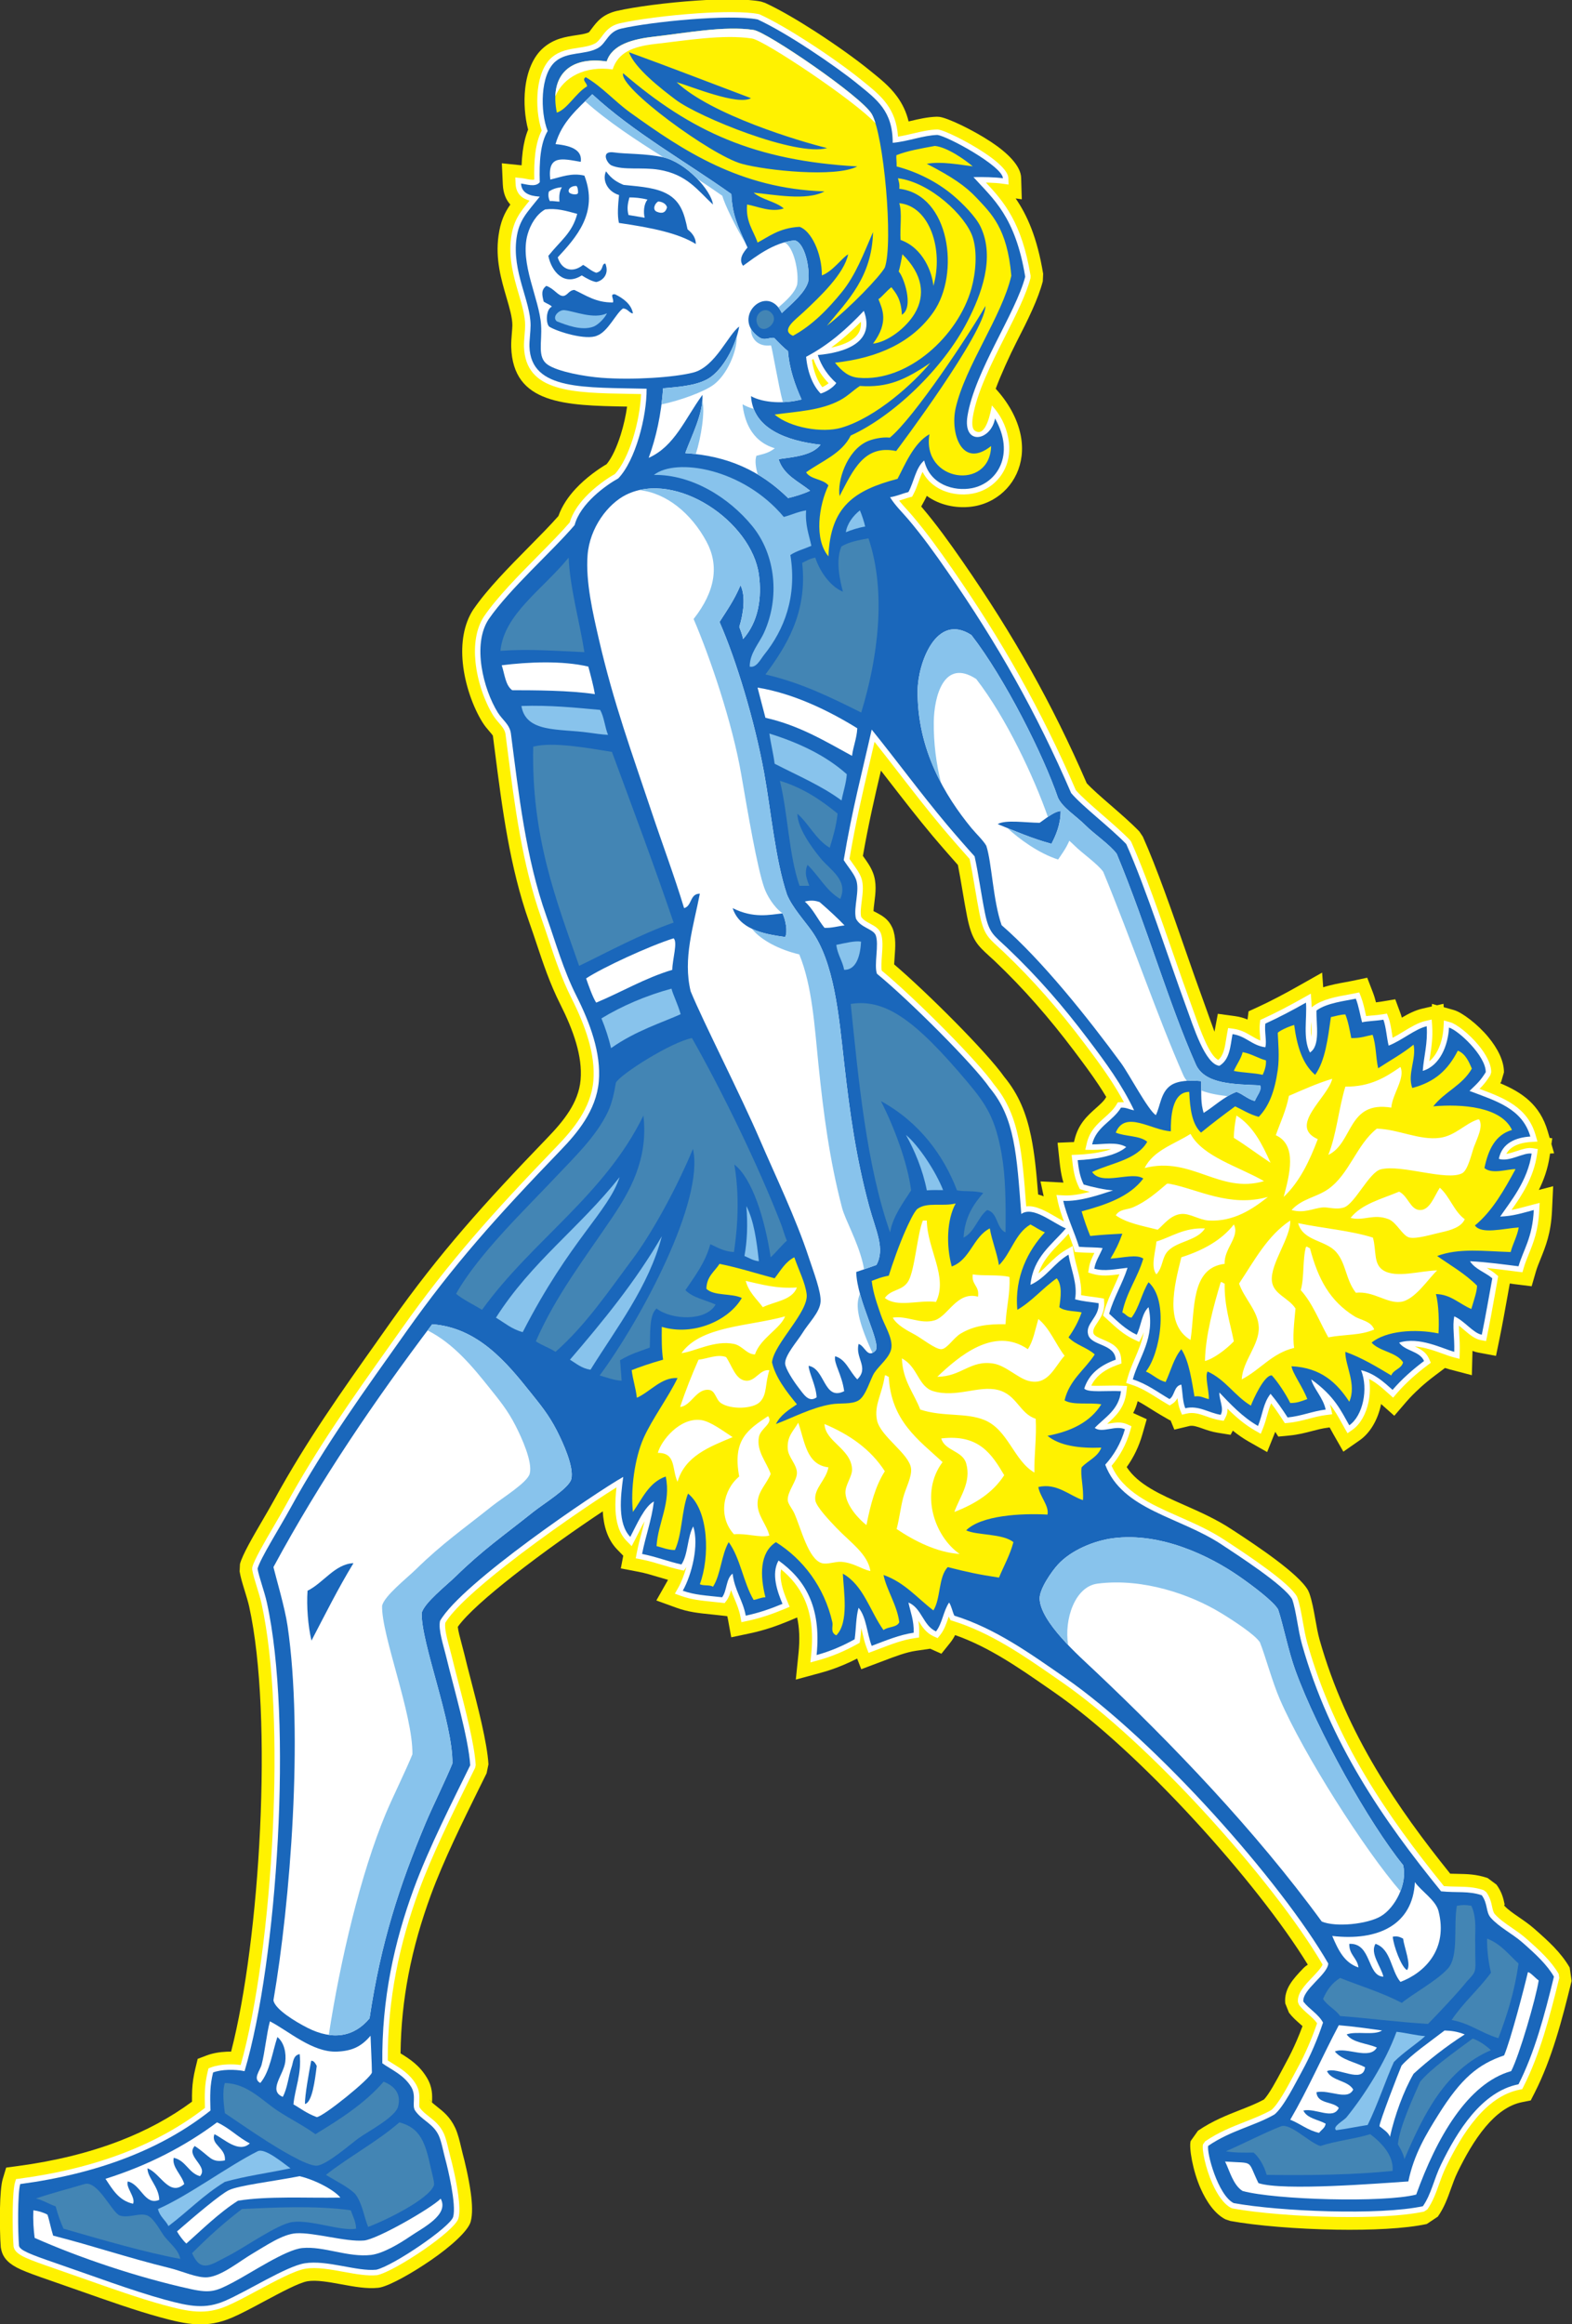<?xml version="1.0" encoding="UTF-8" standalone="no"?>
<svg
   xmlns:dc="http://purl.org/dc/elements/1.1/"
   xmlns:cc="http://creativecommons.org/ns#"
   xmlns:rdf="http://www.w3.org/1999/02/22-rdf-syntax-ns#"
   xmlns:svg="http://www.w3.org/2000/svg"
   xmlns="http://www.w3.org/2000/svg"
   viewBox="0 0 577.08 852.787"
   height="852.787"
   width="577.08"
   xml:space="preserve"
   id="svg2"
   version="1.1"><rect x="0" y="0" width="577.08" height="852.787" fill="#333333" stroke="none"/><defs
     id="defs6" /><g
     transform="matrix(1.333,0,0,-1.333,0,852.787)"
     id="g10"><g
       transform="scale(0.1)"
       id="g12"><path
         id="path14"
         style="fill:#fff200;fill-opacity:1;fill-rule:nonzero;stroke:none"
         d="m 2502.25,6063.23 c 1.27,0.29 2.52,0.6 3.79,0.89 24.25,5.72 47.94,11.29 73.69,12.13 l 6.85,-0.39 c 22.03,-2.34 91.33,-35.1 142.78,-69.05 45.09,-29.77 81.79,-65.68 82.79,-98.61 l 1.8,-59.23 -16.92,2.38 c 31.52,-45.84 59.22,-107.15 75.74,-207.47 l -0.97,-20.58 c -12.8,-49.32 -41.21,-106.56 -72.15,-166.75 -18.34,-35.73 -44.55,-93.54 -57.58,-129.13 32.05,-34.65 59.73,-80.17 69.1,-129.21 7.44,-38.99 2.33,-74.59 -11.44,-104.59 -14.16,-30.84 -37.25,-55.25 -65.26,-71.12 -15.17,-8.61 -31.66,-14.72 -48.83,-18 -37.22,-7.11 -82.79,-2.19 -120.07,19.51 -4.55,2.65 -8.99,5.51 -13.27,8.62 -1.93,-4.31 -4.1,-8.71 -6.58,-13.26 l -8.75,-16.04 c 1,-1.17 2.03,-2.35 3.07,-3.58 19.86,-23.55 38.22,-46.97 56.64,-71.74 17.85,-24.01 35.53,-49.04 54.69,-76.71 69.57,-100.4 131.33,-198.14 187.65,-298.6 55.55,-99.09 106.08,-201.1 153.77,-311.1 15.1,-16.35 40.2,-38.11 66.17,-60.64 27.82,-24.13 56.57,-49.08 78.74,-72.09 l 9.59,-14.31 c 38.04,-84.72 80.35,-206.27 118.37,-315.58 16.2,-46.53 31.57,-90.7 47.54,-134.18 1.82,-4.95 4.67,-12.92 7.68,-21.35 7.32,-20.6 16.05,-45.09 23.73,-65.71 0.18,0.95 0.33,1.8 0.47,2.5 l 8.79,46.81 47.07,-6.42 c 13.67,-1.87 24.84,-5.24 34.7,-9.38 l 2.86,22.57 25.33,11.59 c 16.66,7.63 35.04,16.75 54.65,26.94 18.77,9.76 36.52,19.46 53.61,29.11 l 69,38.93 2.91,-40.41 c 21.49,6.97 43.62,10.94 62.46,14.31 5.24,0.94 10.1,1.8 17.27,3.31 l 41.52,8.72 15.32,-39.7 c 3.71,-9.63 6.48,-18.97 8.82,-28.1 4.2,0.46 8.38,1 12.35,1.66 l 40.72,6.76 14.38,-38.72 c 1.38,-3.74 2.59,-7.68 3.71,-11.74 18.24,10.75 36.62,20.3 57.5,25.04 l 25.19,5.73 0.39,7.14 13.83,-3.92 17.85,4.06 0.61,-9.28 28.04,-7.93 c 22.13,-6.25 65.2,-38.52 95.04,-74.76 24.36,-29.57 43.13,-64.41 42.8,-96.7 l -7.64,-25.88 c -0.88,-1.41 -1.74,-2.77 -2.6,-4.1 58.67,-24.79 109.2,-57.78 130.94,-132.76 l 5.12,-17.69 7.2,-1.09 -2.3,-15.82 7.38,-25.49 -11.19,-0.73 -1.03,-7.12 c -5.1,-35.02 -16.25,-65.77 -29.79,-92.99 l 39.43,10.25 -3.2,-67.91 c -2.89,-61.64 -17.62,-97.97 -31.33,-131.83 -5.04,-12.41 -9.9,-24.42 -12.85,-34.59 l -11.91,-41.06 -42.19,5.2 c -25.8,3.16 5.18,-0.55 -17.97,2.42 -2.01,-11.1 -4,-22.23 -5.99,-33.36 -7.19,-40.04 -14.38,-80.08 -22.09,-117.7 l -9.91,-48.14 -48.12,8.94 c -5.94,1.1 -11.43,2.74 -16.6,4.75 -0.02,-1.21 -0.04,-2.44 -0.08,-3.69 l -1.68,-63.22 -61.04,15.97 c -4.31,1.14 -8.61,2.44 -12.98,3.91 l -27.58,-20.76 c -14.03,-10.57 -28.01,-21.96 -41.9,-34.57 v -0.2 c -13.73,-12.46 -26.13,-24.9 -36.79,-37.28 l -33.31,-38.73 -36.34,32.3 c -0.18,-0.92 -0.35,-1.84 -0.55,-2.75 -8.57,-40 -28.96,-76.45 -58.44,-97 l -44.94,-31.32 -27.21,47.59 c -1.81,3.19 -2.93,5.38 -7.83,14.22 -0.9,1.6 -1.79,3.23 -2.71,4.85 l -4.9,-0.61 c -15.36,-1.91 -29.11,-5.53 -42.84,-9.12 -19.45,-5.12 -38.92,-10.21 -63.32,-12.56 l -30.33,-2.91 -8.46,13.15 c -0.31,-0.84 -0.64,-1.68 -0.97,-2.5 l -21.33,-53.19 -49.84,28.28 c -16.16,9.16 -30.96,19.59 -44.65,30.63 l -6.14,-11.47 -35.09,5.63 c -16.78,2.69 -29.77,7.28 -42.62,11.82 -13.03,4.6 -25.88,9.14 -35.53,6.83 l -41.68,-9.98 -10.68,26.13 -1.15,-0.74 -26.51,15.37 c -8.75,5.08 -17.85,10.82 -26.95,16.53 -11.74,7.36 -23.48,14.74 -35.7,21.07 -3.05,-12.34 -7.31,-23.09 -12.43,-32.66 l 37.41,-17.01 -11.86,-41.42 c -9.94,-34.75 -24.8,-64.46 -43.32,-90.39 31.19,-48.21 93.07,-75.55 157.85,-104.18 44.18,-19.5 89.51,-39.54 132.27,-67.91 46.91,-31.16 -18.79,12.55 11.56,-7.47 53.73,-35.44 171.7,-113.26 197.75,-159.68 l 3.54,-8.05 c 7.64,-21.93 11.93,-46.11 16.41,-71.31 3.47,-19.63 7.09,-39.96 11.71,-56.33 36.92,-130.66 91.1,-247.61 155.38,-355.72 61.11,-102.81 131.28,-197.6 204.47,-288.53 6.29,-0.22 12.69,-0.36 18.94,-0.45 28.03,-0.51 53.25,-0.96 84.09,-11.51 l 24.49,-18.22 c 15.13,-20.96 18.83,-38.12 22.19,-53.73 0.72,-3.4 -2.68,-1.89 -0.65,-4.18 9.34,-10.59 24.69,-21.11 40.25,-31.8 14.01,-9.61 28.19,-19.31 42.58,-31.95 20.41,-17.91 38.77,-34.45 53.52,-49.86 17.01,-17.8 31.7,-36.16 43.57,-56.625 l 5.3,-36.855 c -13.27,-54.297 -26.9,-107.988 -42.6,-158.223 -16.47,-52.675 -35.41,-102.988 -58.87,-149.023 l -11.07,-21.719 -24.03,-4.746 c -38.3,-7.578 -71.5,-33.75 -99.86,-67.168 -31.56,-37.246 -57.29,-83.828 -77.83,-125.996 -6.99,-14.355 -12.5,-29.746 -17.83,-44.609 -9.54,-26.621 -18.58,-51.856 -36.22,-77.227 l -30.58,-20.391 c -59.59,-12.89 -153.24,-17.187 -249.12,-15.605 -107.91,1.777 -221.12,11.094 -291.68,23.984 l -13.54,4.512 c -29.33,14.863 -52.22,48.457 -68.32,84.688 -21.89,49.296 -32.48,112.636 -27.56,130.781 l 20.2,28.418 c 40.08,27.265 79.26,42.637 117.07,57.461 22.48,8.828 44.39,17.441 64.36,28.32 13.92,13.672 35.39,53.809 51.11,83.262 5.88,10.996 8.81,16.64 10.12,19.004 10.5,19.101 20.35,39.453 29.31,60.195 5.72,13.242 11.04,26.543 15.9,39.687 -2.23,2.032 -4.57,4.083 -6.89,6.133 -10.34,9.063 -20.67,18.145 -30.39,30.801 l -10.2,25.488 c -4.26,40.293 22.68,68.516 48.96,96.075 4.85,5.058 9.52,8.3 13.05,10.703 -68.53,112.145 -184.84,259.725 -314.28,400.095 -127.3,138.09 -266.38,268.21 -383.96,349.51 -5.92,4.09 -11.86,8.21 -17.77,12.31 -80.75,55.99 -162.68,112.81 -255.24,145.21 -3.67,-7.2 -8.08,-14.31 -13.65,-21.27 l -24.1,-30.05 -30.9,13.78 -38.38,-5.56 c -27.95,-4.04 -57.83,-15.47 -88.71,-27.27 -1.09,-0.41 2.52,0.96 -16.33,-6.13 l -46.4,-17.44 -11.35,29.33 c -11.92,-6.13 -24.28,-11.95 -37.19,-17.38 -20.16,-8.48 -40.59,-15.7 -61.33,-21.37 l -70.37,-19.18 7.46,72.7 c 3.97,38.69 2.31,71.04 -3.83,98.34 l -20.92,-8.79 c -16.68,-6.99 -33.97,-13.63 -52.28,-19.65 -17.93,-5.9 -37.12,-11.19 -58.1,-15.6 l -50.12,-10.55 -9.28,50.53 c -0.46,2.52 -1.02,5.06 -1.68,7.59 l -19.64,2.23 c -13.79,1.56 -19.1,2.11 -24.05,2.6 h -0.19 c -35.5,3.63 -63.31,6.46 -95.72,18.2 l -55.74,20.18 29.27,51.56 c 0.95,1.68 1.89,3.42 2.82,5.22 -9.08,2.53 -17.94,5.17 -26.78,7.83 -17.94,5.39 -35.88,10.78 -53.93,14.24 l -49.21,9.39 6.69,34.96 -16.46,16.92 c -27.13,27.83 -37.71,65.41 -39.96,105.19 -68.3,-45.29 -163.08,-111.7 -245.78,-176.68 -69.78,-54.82 -129.6,-107.19 -153.42,-141.17 0.87,-10.59 6.07,-30.02 11.17,-48.99 2.56,-9.53 5.09,-18.96 6.82,-26.17 5.94,-24.76 10.81,-43.42 16.15,-63.92 20.57,-78.95 46.83,-179.73 50.26,-239.32 l -5.1,-24.71 c -4.48,-9.16 -7.51,-15.11 -21,-42.42 -43.64,-88.34 -97.32,-197.03 -132.4,-292.5 -25.95,-70.62 -47.37,-143.81 -61.98,-220.35 -13.03,-68.281 -20.75,-139.902 -21.59,-215.605 25.07,-15.43 51.83,-32.715 72.23,-66.524 16.18,-26.816 15.29,-48.867 14.51,-68.047 -0.04,-1.211 -10,12.383 -5.05,5.039 3.43,-5.058 10.7,-10.781 18.06,-16.582 18.17,-14.316 36.67,-28.886 50.7,-58.789 7.66,-16.328 12.54,-37.168 16.77,-55.293 1.68,-7.148 3.24,-13.828 4.24,-17.402 4.26,-15.195 16.12,-63.555 22.01,-106.797 4.09,-29.902 5.23,-58.984 -0.33,-79.023 -7.1,-25.625 -55.7,-68.926 -109.08,-105.606 -51.08,-35.117 -110.25,-68.633 -139.77,-75.312 l -5.88,-0.977 c -31.43,-3.262 -65.616,3.008 -101.217,9.531 -33.458,6.133 -68.5,12.559 -93.172,8.535 C 823.492,114.531 772.688,87.285 724.965,61.68 693.824,44.98 663.852,28.906 638.941,18.242 604.047,3.301 573.238,-1.777 539.859,0 509.492,1.621 478.52,8.965 440,19.512 373.648,37.656 294.137,65.723 215.641,93.418 c -23.524,8.301 -47.047,16.621 -79.973,27.949 -35.16,12.11 -60.441,21.172 -78.652,29.414 C 25.312,165.137 8.75,181.445 3.539,204.98 l -1.371,6.661 C 0.23,234.59 -0.785,279.414 0,319.531 c 0.664,33.692 2.969,65.117 7.652,80.664 l 9.336,30.996 32.027,4.278 c 102.609,13.75 196.078,36.699 280.148,69.062 74.024,28.496 140.637,64.473 199.652,108.106 -0.164,11.875 -0.109,22.597 0.442,33.066 0.972,18.516 3.519,36.66 8.949,59.063 l 6.234,25.722 24.543,9.356 c 16.422,6.269 36.153,9.59 55.852,10.41 3.832,0.156 7.727,0.234 11.652,0.195 39.953,154.785 68.754,382.581 79.625,610.801 11.071,232.52 3.481,463.16 -29.965,614.49 -2.675,12.11 -7.652,28.3 -12.363,43.64 -5.93,19.29 -11.5,37.4 -13.879,52.73 l 0.977,20.59 c 6.933,25.68 34.644,73.2 62.055,120.17 11.597,19.88 23.14,39.67 33.152,57.91 88.461,161.27 185.394,297.83 288.31,442.85 25.52,35.94 -49.826,-70.21 32.59,46.21 66.2,93.56 129.37,173.87 198.94,254.73 68.68,79.81 142.91,159.12 232.32,251.91 20.22,20.98 42.57,45.68 60,73.34 15.81,25.11 27.92,53.59 30.67,85.45 2.83,32.8 -2.32,66.93 -12.12,100.69 -10.51,36.22 -26.39,72.75 -43.82,107.31 -28.59,56.69 -47.1,112.16 -65.91,168.56 -5.82,17.42 -11.65,34.91 -19.74,57.72 -53.67,151.43 -74.65,315.37 -94.56,471.05 -1.79,13.93 -3.56,27.8 -5.35,41.58 -0.18,1.36 -4.9,6.84 -9.78,12.49 -6.33,7.33 -12.76,14.8 -19.3,25.33 -25.37,40.93 -47.88,102.62 -53.82,162.89 -5.2,52.69 1.82,105.74 29.12,147.36 l 0.79,0.98 c 38.29,55.63 97.3,115.35 152.35,171.05 29.94,30.29 58.65,59.34 81.07,84.81 9.97,28.49 27.74,54.04 48.12,75.84 27.58,29.49 61.44,53.34 84.72,67.07 14.79,17.83 28.13,47.42 38.64,80.64 8.1,25.59 14.14,52.54 17.66,77.72 -171.5,2.91 -314.47,6.57 -319.12,164.16 v 0.2 c -0.31,12.01 0.6,23.32 1.53,34.78 0.81,10 1.63,20.14 1.63,24.65 0,21.14 -7.74,47.58 -16.03,75.91 -14.82,50.61 -31.05,106.06 -22.13,170.5 5.37,38.82 16.31,62.64 32.58,85.94 -11.35,12.18 -19.56,29.85 -20.74,55.64 l -2.64,57.93 54.34,-5.61 c 0.52,12.99 1.52,25.84 3.15,38.45 2.8,21.56 7.5,41.67 14.84,59.79 -8.9,33.48 -12.34,75.35 -8.02,113.46 5.08,44.92 20.96,87.29 51.14,112.67 29.21,24.58 59.64,29.22 89.84,33.82 13.6,2.08 27.14,4.15 34.8,8.19 0.14,0.07 3.3,4.31 6.56,8.66 14.85,19.87 30.33,40.58 70.44,50.05 h 0.2 c 48.12,11.07 136.96,22.82 219.43,28.37 69.4,4.67 136.79,5.06 176.92,-2.68 l 11.36,-3.73 c 39.18,-17.94 89.32,-47.27 138.11,-78.72 56.81,-36.64 113.18,-77.02 148.63,-105.89 28.83,-23.48 55.1,-43.42 76.8,-73.27 14.21,-19.56 25.21,-41.59 31.64,-68.4 z m 372.01,-2958.6 -8.81,41.09 63.18,-3.28 c -1.05,3.48 -2.05,7.05 -2.99,10.78 -3.2,12.76 -5.58,27.33 -7.51,45.65 l -5.65,53.26 45.23,1.88 1.14,4.89 c 10.43,44.85 35.27,67.04 60.1,89.21 10.25,9.16 20.5,18.32 25.27,26.27 l 2.28,3.84 c -6.97,11.63 -14.23,23.04 -21.81,34.41 -19.81,29.75 -42.46,60.14 -67.85,93.76 -33.54,44.36 -67.39,86.32 -103.44,127.27 -36.15,41.06 -73.93,80.5 -115.1,119.58 -2.46,2.32 -5.84,5.26 -13.16,11.97 -33.91,31.01 -48.71,44.57 -61.76,109.17 -4.14,20.4 -8.56,46.56 -12.97,72.6 -4.16,24.6 -8.32,49.07 -12.48,69.73 -7.68,8.56 -17.64,19.89 -28.4,32.23 -16.13,18.47 -31.52,36.33 -41.37,48.05 -40.97,48.84 -80.91,100.41 -121.01,152.15 -7.05,9.08 -14.1,18.17 -21.17,27.29 -17.15,-73.03 -34.07,-145.91 -49.65,-234.86 0.31,-0.42 0.62,-0.84 0.94,-1.26 10.11,-14.04 20.11,-27.92 26.68,-44.69 10.89,-27.94 7.38,-55.74 3.9,-83.06 -1.05,-8.33 -2.11,-16.59 -2.38,-22.87 1.99,-0.96 4.63,-2.21 7.24,-3.62 17.45,-9.43 33.31,-18 44.05,-40.93 l 1.38,-2.94 c 9.59,-24.34 7.64,-51.15 5.71,-77.47 -0.57,-7.97 -1.15,-15.87 -1.47,-21.7 45.96,-39.22 109.4,-99.32 167.13,-157.75 59.14,-59.82 112.64,-118.39 136.1,-151.87 39.55,-47.86 60.8,-100.19 73.78,-163.49 10.02,-48.83 14.85,-100.23 19.54,-160.21 5.13,-1.39 10.25,-3.09 15.33,-5.08 v 0" /><path
         id="path16"
         style="fill:#ffffff;fill-opacity:1;fill-rule:nonzero;stroke:none"
         d="m 2472.99,6021.41 c 14.02,2.19 27.62,5.39 40.99,8.54 22.45,5.28 44.34,10.44 66.84,11.18 l 2.07,-0.12 c 17.91,-1.91 79.45,-31.97 127.11,-63.43 36.66,-24.2 66.43,-50.78 67.01,-70.33 l 0.55,-17.77 -17.66,2.48 c -10.76,1.51 -23.81,2.37 -37.52,2.79 -2.36,0.08 -4.72,0.13 -7.09,0.17 49.01,-52.42 98.71,-109.82 122.91,-256.66 l -0.29,-6.18 c -11.82,-45.54 -39.86,-101.01 -69.55,-159.76 -37.66,-74.52 -78.07,-154.47 -89.14,-221.89 -3.42,-20.85 -1.17,-33.7 5.14,-38.18 30.78,-21.9 44.25,52.89 47.24,69.27 22.58,-25.06 38.03,-52.79 45.12,-89.9 5.99,-31.42 2.03,-59.8 -8.83,-83.46 -10.98,-23.9 -28.93,-42.85 -50.7,-55.21 -11.78,-6.68 -24.67,-11.43 -38.13,-14 -29.88,-5.71 -66.33,-1.86 -95.93,15.39 -17.35,10.09 -32.37,24.62 -42.52,44.34 -4.07,-8.31 -7.45,-17.74 -10.81,-27.17 -4.29,-11.98 -8.57,-23.97 -14.82,-35.4 l -3.1,-5.7 -6.29,-1.65 c -5.51,-1.44 -11.9,-3.56 -18.27,-5.68 -3.69,-1.22 -7.38,-2.45 -11.17,-3.62 6.53,-8.21 13.65,-16.07 20.78,-23.91 5.47,-6 10.92,-12.01 16.35,-18.44 19.57,-23.21 37.46,-46.02 55.27,-69.96 17.62,-23.72 35.08,-48.44 54.01,-75.75 68.71,-99.17 129.88,-195.99 185.86,-295.85 55.76,-99.48 106.46,-202.04 154.35,-312.97 16.08,-18.49 44.14,-42.83 73.28,-68.11 27.15,-23.56 55.24,-47.92 76.39,-69.88 l 2.87,-4.3 c 37.4,-83.29 79.46,-204.15 117.27,-312.83 16.8,-48.22 32.71,-94 47.67,-134.73 2.15,-5.84 4.77,-13.18 7.54,-20.95 18.05,-50.6 43.11,-120.92 67.29,-131.68 14.61,12.35 18.16,34.83 21.68,57.16 0.92,5.86 1.85,11.73 2.75,16.53 l 2.64,14.05 14.12,-1.93 c 21.43,-2.92 35.96,-11.45 50.47,-19.97 7.73,-4.54 15.45,-9.08 24.14,-12.28 -0.18,3.92 -0.51,8.18 -0.86,12.52 -0.92,11.3 -1.88,23.17 -0.29,35.64 l 1.05,8.28 7.6,3.48 c 18.57,8.5 37.36,17.78 56.29,27.62 18.67,9.7 36.79,19.63 54.59,29.66 l 20.7,11.68 1.7,-23.73 c 0.33,-4.55 0.49,-9.2 0.55,-13.93 l 4.37,3.25 c 25.8,19.14 65.69,26.28 96.06,31.71 6.36,1.14 12.26,2.2 18.22,3.45 l 12.46,2.62 4.59,-11.91 c 5.78,-15 9.12,-29.94 12.36,-44.49 0.65,-2.89 1.29,-5.78 1.98,-8.73 5.19,0.64 10.86,1.16 16.73,1.68 l -0.05,-0.12 c 9.39,0.85 19.43,1.76 28.45,3.26 l 12.21,2.02 4.32,-11.61 c 4.84,-13.05 7.46,-29.96 9.94,-45.98 0.47,-3.06 0.94,-6.1 1.42,-9.05 9.87,5.14 20,11.28 29.93,17.3 20.6,12.48 40.5,24.53 60.52,29.08 l 17.19,3.89 1.15,-17.54 c 2.15,-32.07 -1.77,-57.8 -5.68,-83.52 -0.7,-4.58 -1.41,-9.16 -2.07,-13.8 7.36,6.05 13.59,13.65 18.79,22.21 12.6,20.79 18.98,47.03 20.29,71.27 l 1,18.82 18.1,-5.12 c 16.8,-4.75 51.72,-31.96 77.48,-63.23 19.73,-23.95 34.94,-51.06 34.71,-74.21 l -2.3,-7.76 c -10.79,-17.38 -19.13,-27.24 -29.83,-37.94 68.2,-25.29 132.09,-50.34 154.32,-127.05 l 5.23,-18.03 -18.69,-1.21 c -19.3,-1.23 -37.87,-5.65 -51.52,-15.32 -6.31,-4.47 -11.66,-10.21 -15.59,-17.44 8.95,1.29 18.91,4.62 28.38,7.78 15.53,5.16 30.1,10 43.63,7.95 l 14.79,-2.25 -2.15,-14.74 c -9.28,-63.77 -42.48,-113.66 -70.24,-152.87 14.17,2.5 27.21,6.03 41.25,9.86 3.23,0.88 6.49,1.76 16.22,4.3 l 19.78,5.13 -0.96,-20.37 c -2.61,-55.88 -16.15,-89.22 -28.75,-120.29 -5.19,-12.85 -10.25,-25.31 -13.94,-38.03 l -3.56,-12.32 -12.67,1.56 c -3.71,0.47 -6.9,0.9 -20.37,2.64 -19.79,2.52 -42,5.35 -65.12,7.61 8.52,-5.05 17.01,-10.23 24.84,-16.95 l 6.55,-5.6 -1.55,-8.44 c -2.34,-12.93 -4.68,-25.9 -6.99,-38.87 -7.07,-39.35 -14.14,-78.73 -21.97,-116.85 l -2.97,-14.46 -14.43,2.68 c -16.76,3.12 -31.02,15.25 -46,27.99 -4.69,4 -9.49,8.08 -14.28,11.79 0,-7.97 0.49,-16.34 1,-25.39 0.78,-13.57 1.66,-28.59 1.17,-46.95 l -0.51,-18.97 -18.32,4.81 c -8.1,2.11 -17.32,5.47 -27.71,9.24 -21.88,7.93 -49.53,17.97 -77.01,19.98 15.86,-7.29 31.09,-15.47 39.16,-34.01 l 4.7,-10.86 -9.47,-7.12 c -15.27,-11.49 -30.16,-23.62 -44.49,-36.63 v -0.05 c -14.3,-12.95 -27.66,-26.45 -39.83,-40.59 l -9.98,-11.62 -11.42,10.16 c -12.19,10.83 -24.32,21.87 -37.13,30.74 -5.53,3.83 -11.33,7.38 -17.52,10.51 3.44,-21.25 2.62,-43.72 -1.84,-64.48 -6.79,-31.76 -22.24,-60.17 -44.16,-75.45 l -13.47,-9.39 -8.17,14.28 c -1.19,2.09 -4.43,7.91 -7.69,13.8 -9.34,16.8 -18.89,33.99 -32.81,51.8 1.26,-3.77 2.36,-7.67 3.22,-11.72 l 3.36,-15.95 -16.23,-2.04 c -17.03,-2.12 -32.21,-6.11 -47.39,-10.09 -18.14,-4.77 -36.32,-9.53 -57.83,-11.59 l -9.1,-0.87 -4.94,7.69 c -7.27,11.27 -14.63,22.29 -22.17,32.83 -3.42,4.77 -6.91,9.5 -10.49,14.18 -4.65,-10.11 -7.71,-21.09 -10.92,-32.54 -3.16,-11.32 -6.44,-23.08 -11.36,-35.39 l -6.41,-15.95 -14.94,8.49 c -29.41,16.68 -54.57,38.73 -76.76,60.69 0.31,-7.86 -0.94,-15.79 -5.35,-24.03 l -5.06,-9.45 -10.53,1.7 c -13.3,2.13 -24.92,6.23 -36.44,10.29 -17.99,6.37 -35.72,12.62 -55.27,7.93 l -12.52,-2.99 -4.91,12 c -4.16,10.17 -6.19,21.73 -7.63,33.67 -3.11,-5.84 -7.11,-11.23 -13.67,-15.43 l -7.7,-4.91 -7.95,4.61 c -8.65,5.04 -17.26,10.43 -25.86,15.82 -22.56,14.18 -45.12,28.36 -72.3,37.04 l -13.81,4.39 3.87,13.95 c 5.25,18.96 12.77,36.5 20.41,54.27 9.72,22.7 19.64,45.86 24.19,71.8 -1.71,-4.8 -3.61,-9.51 -5.87,-13.98 l -6.59,-12.99 -13.12,6.11 c -29.08,13.5 -50.29,33.11 -71.51,52.72 -2.51,2.34 -5.09,4.72 -8.26,7.61 l -6.81,6.23 2.52,8.95 c 7.2,25.47 17.34,47.67 27.46,69.86 5.19,11.39 10.39,22.79 15.13,34.67 -25.56,-3.32 -49.55,-6.06 -73.36,1.03 l -12.61,3.77 2.09,12.99 c 2.59,16.14 8.59,28.26 14.94,40.98 -3.77,0.16 -7.62,0.25 -11.6,0.37 -9.92,0.27 -20.55,0.59 -31.86,1.48 l -10.21,0.81 -3.01,9.96 c -3.63,11.99 -8.83,25.89 -14.4,40.47 -7.55,-8.54 -15.41,-16.65 -23.26,-24.75 -23.84,-24.59 -47.71,-49.18 -59.68,-84.69 8.98,7.31 17.34,15.49 25.68,23.69 15.02,14.75 30.04,29.5 49.63,40.88 l 18.92,11 3.42,-21.7 c 1.86,-11.82 5.14,-24.36 8.46,-36.99 6.48,-24.79 13.08,-50.02 11.31,-76.61 9.39,-1.91 17.22,-2.91 26.03,-4.02 6.8,-0.84 14.18,-1.78 24.89,-3.53 l 12.07,-2 0.58,-12.12 c 1.15,-24.26 -9.47,-40.22 -19.26,-54.95 -6.7,-10.05 -12.83,-19.27 -10.23,-28.36 1.99,-7.01 13.57,-11.93 25.7,-17.07 23.67,-10.05 48.69,-20.68 50.76,-54.82 l 0.69,-11.19 -10.69,-3.85 c -18.77,-6.8 -35.52,-15.31 -48.88,-26.76 -9.71,-8.32 -17.76,-18.34 -23.6,-30.54 9.11,-0.67 24.94,-0.37 41.66,-0.06 13.81,0.25 28.13,0.52 40.98,-0.14 l 16,-0.8 -1.82,-15.96 c -5,-43.63 -28.71,-66.31 -53.14,-88.18 1.46,0.23 2.93,0.49 4.41,0.74 16.62,2.81 33.91,5.74 50.8,-1.93 l 11.86,-5.39 -3.56,-12.42 c -10.98,-38.31 -28.77,-69.71 -51.25,-96.39 31.64,-71.95 106.54,-105.06 185.41,-139.9 42.87,-18.93 86.88,-38.38 127.03,-65.04 11.21,-7.44 -0.31,0.25 11.56,-7.6 51.55,-33.98 164.73,-108.65 186.51,-147.48 l 1.05,-2.4 c 6.57,-18.83 10.67,-41.84 14.91,-65.82 3.61,-20.32 7.36,-41.37 12.55,-59.77 37.84,-133.94 93.25,-253.61 158.93,-364.08 64.77,-108.95 139.51,-208.97 217.27,-304.86 12.3,-1 24.33,-1.22 35.8,-1.43 25.19,-0.45 47.87,-0.86 73.38,-9.57 l 7.34,-5.47 c 10.76,-14.9 13.65,-28.34 16.27,-40.55 1.74,-8.08 3.3,-15.41 7.46,-20.11 12.34,-13.99 29.39,-25.69 46.72,-37.54 13.28,-9.12 26.7,-18.34 39.26,-29.36 19.14,-16.76 36.5,-32.46 51.19,-47.81 15.35,-16.055 28.44,-32.305 38.65,-49.883 l 1.58,-11.055 c -12.99,-53.222 -26.4,-105.957 -42.05,-156.035 -15.88,-50.82 -34.14,-99.297 -56.68,-143.555 l -3.32,-6.504 -7.21,-1.425 c -47.26,-9.336 -86.85,-40.02 -119.9,-78.965 -33.98,-40.098 -61.13,-89.102 -82.63,-133.262 -7.86,-16.133 -13.7,-32.441 -19.34,-48.183 -8.73,-24.375 -17.01,-47.481 -31.97,-69.004 l -9.16,-6.114 c -56.72,-12.246 -147.54,-16.328 -241.16,-14.785 -106.58,1.758 -217.53,10.82 -285.93,23.32 l -4.07,1.348 c -21.01,10.645 -38.75,37.715 -51.99,67.52 -19.08,42.949 -29.31,94.414 -25.78,107.461 l 6.07,8.535 c 37.21,25.293 74.3,39.844 110.06,53.886 25.04,9.825 49.42,19.395 72.23,32.305 18.95,16.074 43.54,62.09 61.35,95.469 4.28,7.988 8.26,15.449 10,18.594 11.15,20.273 21.5,41.64 30.82,63.222 8.9,20.567 16.85,41.289 23.69,61.426 -6.33,9.16 -15.1,16.875 -23.89,24.59 -8.98,7.891 -17.99,15.801 -25.72,25.859 l -3.07,7.637 c -2.55,24.277 18.73,46.602 39.52,68.359 12.63,13.262 25.03,26.25 28.24,35.313 -68.01,116.096 -191.35,274.006 -329.06,423.396 -128.81,139.71 -269.97,271.66 -389.87,354.57 -5.92,4.08 -11.85,8.21 -17.79,12.33 -87.87,60.93 -177.11,122.83 -281.66,155.49 l -6.15,1.93 -2.86,5.78 c -0.7,1.45 -1.36,2.91 -1.97,4.38 -0.51,-1.45 -1.01,-2.92 -1.5,-4.38 -5.61,-16.37 -11.23,-32.75 -21.94,-46.13 l -7.24,-9.03 -10.57,4.73 c -20.97,9.38 -31.93,26.11 -42.48,43.13 1.66,-10.16 2.62,-21.1 2.23,-33.5 l -0.41,-12.58 -12.54,-1.82 c -31.99,-4.64 -63.61,-16.71 -96.27,-29.19 -3.38,-1.29 -6.68,-2.56 -16.17,-6.14 l -13.93,-5.23 -5.37,13.89 c -5.21,13.51 -8.57,27.96 -11.91,42.42 -0.92,4 -1.86,8.02 -2.82,11.97 -0.82,-10.64 -1.68,-21.33 -3.36,-33.03 l -1.07,-7.36 -6.52,-3.63 c -16.25,-9.07 -33.25,-17.5 -51.19,-25.04 -18.23,-7.68 -37.15,-14.34 -56.94,-19.73 l -21.11,-5.76 2.23,21.8 c 6.66,64.92 -1.33,114.7 -19.34,154.08 -14.98,32.77 -37.09,58.69 -63.59,80.37 -2.21,-10.98 -1.7,-22.87 0.33,-34.65 3.4,-19.78 10.95,-39.28 17.42,-54.59 l 5.86,-13.89 -13.86,-5.8 c -16.01,-6.72 -32.46,-13.04 -49.67,-18.71 -17.1,-5.62 -35.07,-10.6 -54.26,-14.65 l -15.04,-3.16 -2.78,15.16 c -3.3,17.96 -9.85,33.71 -16.39,49.43 -3.25,7.77 -6.48,15.59 -9.42,23.73 -2.74,-10.29 -6.01,-20.35 -12.47,-28.93 l -5.17,-6.83 -8.48,0.96 c -10.23,1.17 -17.54,1.91 -24.46,2.61 h -0.06 c -33.1,3.38 -59.03,6.04 -87.34,16.27 l -16.72,6.06 8.78,15.47 c 8.68,15.29 16.85,35.7 22.88,57.87 -0.31,-0.51 -0.64,-1 -0.97,-1.49 l -5.7,-8.42 -9.95,2.19 c -17.76,3.91 -34.23,8.85 -50.68,13.79 -18.69,5.63 -37.4,11.25 -57.36,15.06 l -14.76,2.81 2.82,14.77 c 3.98,20.82 9.18,40.33 14.38,59.82 2.45,9.18 4.91,18.4 7.22,27.72 -5.82,-10.41 -11.45,-21.61 -16.76,-32.17 -3.22,-6.41 -6.34,-12.64 -9.25,-18.17 l -9.63,-18.37 -14.48,14.86 c -20.61,21.15 -28.49,51.85 -30.07,84.9 -0.96,20.24 0.47,41.54 2.68,61.93 -63.95,-39.86 -195.33,-128.88 -305.13,-215.17 -77.35,-60.76 -143.51,-119.67 -166.3,-157.66 -2.4,-16.11 4.81,-43.01 11.83,-69.14 2.37,-8.79 4.71,-17.52 6.55,-25.19 4.84,-20.2 10.37,-41.37 16.42,-64.61 20.1,-77.15 45.76,-175.63 49.03,-232.46 l -1.53,-7.43 c -3.2,-6.54 -11.71,-23.76 -20.86,-42.28 -44.08,-89.22 -98.29,-198.98 -133.92,-295.94 -26.51,-72.15 -48.44,-147.19 -63.48,-225.975 -14.58,-76.386 -22.72,-156.582 -22.34,-241.465 4.25,-2.773 9.01,-5.703 13.87,-8.691 22.42,-13.789 46.74,-28.75 63.49,-56.523 10.69,-17.715 10.03,-34.219 9.44,-48.575 -0.29,-7.265 -0.54,-13.671 1,-15.937 6.48,-9.609 15.91,-17.031 25.46,-24.551 15,-11.816 30.28,-23.867 40.69,-46.035 5.92,-12.617 10.41,-31.777 14.29,-48.418 1.71,-7.285 3.3,-14.062 4.65,-18.906 4.09,-14.59 15.45,-60.86 21.06,-102.012 3.52,-25.859 4.75,-50.176 0.62,-65.039 -4.8,-17.285 -47.5,-53.32 -95.22,-86.113 -48.05,-33.028 -102.36,-64.258 -127.55,-69.961 l -1.77,-0.293 c -26.55,-2.735 -58.28,3.066 -91.335,9.121 -36.395,6.68 -74.52,13.672 -105.117,8.672 C 812.012,148.164 758.563,119.492 708.363,92.559 677.875,76.211 648.547,60.469 625.219,50.488 595.828,37.891 569.836,33.633 541.641,35.137 c -27.282,1.465 -56.207,8.34 -92.446,18.262 -65.754,17.988 -144.328,45.723 -221.89,73.106 -25.953,9.16 -51.836,18.281 -80.242,28.066 -34.418,11.856 -58.95,20.625 -75.637,28.184 -20.734,9.375 -31.199,18.398 -33.723,29.766 l -0.406,2.011 c -1.91,22.578 -2.918,65.938 -2.168,104.297 0.609,31.055 2.488,59.18 6.144,71.348 l 2.797,9.297 9.613,1.289 c 105.492,14.14 201.566,37.715 287.964,70.976 83.348,32.071 157.649,73.242 222.688,123.672 -0.488,18.574 -0.723,33.848 0.051,48.516 0.886,16.894 3.129,33.105 7.855,52.597 l 1.867,7.715 7.36,2.813 c 12.625,4.824 28.492,7.402 44.738,8.086 12.148,0.508 24.801,-0.059 36.609,-1.563 44.582,157.305 76.797,401.816 88.422,646.016 11.184,234.9 3.313,468.81 -30.922,623.69 -3.086,13.95 -8.207,30.61 -13.05,46.39 -5.586,18.18 -10.828,35.25 -12.778,47.79 l 0.293,6.17 c 5.739,21.25 32.254,66.72 58.485,111.68 11.902,20.41 23.75,40.71 33.558,58.6 87.645,159.74 183.914,295.39 286.126,439.39 0.21,0.31 0,0 32.72,46.23 65.99,93.26 128.47,172.76 196.87,252.25 68.16,79.2 141.98,158.06 230.96,250.4 21.46,22.27 45.29,48.64 64.39,78.98 18.61,29.56 32.89,63.23 36.16,101.09 3.19,37.01 -2.6,75.47 -13.64,113.45 -11.23,38.73 -27.93,77.21 -46.14,113.35 -27.51,54.56 -45.6,108.78 -64,163.9 -6.27,18.8 -12.58,37.71 -19.86,58.27 -52.56,148.27 -73.27,310.09 -92.93,463.76 -1.78,13.94 -3.55,27.81 -5.34,41.59 -1.55,11.94 -9.65,21.32 -18.02,31.02 -5.47,6.34 -11.04,12.8 -15.99,20.79 -22.96,37.03 -43.35,93.03 -48.76,147.94 -4.47,45.38 1.17,90.45 23.64,124.72 l 0.23,0.29 c 36.53,53.07 94.47,111.7 148.51,166.38 32.46,32.85 63.51,64.25 87.2,91.75 7.51,25.55 23.69,49.14 42.69,69.45 27.23,29.13 60.78,52.01 81.61,63.7 19.86,21.43 36.93,57.54 49.56,97.46 13.01,41.12 21.08,85.81 22.6,122.72 -11.49,0.25 -22.75,0.45 -33.86,0.63 -155.01,2.63 -284.86,4.84 -288.55,130.06 v 0.07 c -0.24,9.29 0.64,20.16 1.53,31.2 0.81,10.01 1.63,20.15 1.63,27.4 0,25.73 -8.47,54.65 -17.55,85.65 -13.8,47.17 -28.93,98.84 -21.03,155.96 6.48,46.73 23.69,68.5 50.69,101.52 -17.93,4.93 -37.07,16.59 -38.43,46.37 l -0.79,17.38 17.37,-1.8 c 4.08,-0.42 7.76,-1.16 11.76,-1.95 7.87,-1.57 17.52,-3.51 23.07,-2 -0.55,25.62 0.06,50.36 3.03,73.24 2.99,23.11 8.42,44.02 17.46,61.65 -10.4,30.65 -14.9,73.37 -10.51,112.15 4.15,36.67 16.31,70.58 38.93,89.62 21.72,18.26 47.16,22.15 72.41,26 16.5,2.51 32.91,5.02 45.92,11.89 7.26,3.83 12.74,11.15 18.37,18.68 11.11,14.87 22.69,30.37 50.25,36.87 h 0.06 c 46.04,10.59 132.62,21.94 213.96,27.41 67.11,4.52 131.41,5.07 167.99,-2 l 3.41,-1.11 c 37.28,-17.08 85.93,-45.59 133.7,-76.39 55.94,-36.08 111.09,-75.55 145.49,-103.56 26.95,-21.96 51.7,-40.85 70.49,-66.68 16.89,-23.26 28.26,-51.1 30.78,-89.64 z M 3611.23,3585.34 c -1.17,-14.34 -1.66,-28.71 0.39,-42.17 1.06,12.81 0.33,27.85 -0.39,42.12 0,0.02 0,0.03 0,0.05 z m -681.27,-549.85 c -6.76,18.38 -12.87,36.68 -16.48,53.55 l -4.12,19.18 19.57,-1.01 c 20.76,-1.08 43.45,2.61 65.78,8.12 2.15,0.53 4.29,1.08 6.44,1.64 -7.6,1.88 -14.78,3.79 -20.94,5.63 l -6.32,1.89 -2.91,6 c -4.73,9.76 -8.4,19.59 -11.31,31.23 -2.81,11.27 -4.94,24.31 -6.7,40.85 l -1.68,15.98 16.03,0.67 c 23.4,0.97 52.74,3.96 78.62,10.96 4.84,1.3 9.53,2.74 14.04,4.33 -8.46,0.08 -17.28,-0.47 -25.96,-1.03 -8.81,-0.55 -17.48,-1.11 -26.48,-1.01 l -18.77,0.22 4.24,18.25 c 7.89,33.88 28.65,52.43 49.41,70.96 12.03,10.75 24.06,21.5 31.84,34.5 l 4.16,6.94 7.97,0.41 c 3.16,0.17 6.07,0.1 8.77,-0.14 -12.8,23.83 -26.47,46.19 -41.25,68.37 -20.55,30.86 -43.46,61.65 -69.09,95.54 -34.16,45.2 -68.57,87.85 -105.07,129.33 -36.55,41.51 -75.04,81.66 -117.31,121.78 -2.73,2.6 -8.44,7.81 -13.55,12.51 -28.07,25.67 -40.34,36.88 -51.08,90.09 -4.43,21.91 -8.63,46.77 -12.81,71.51 -4.8,28.28 -9.57,56.4 -14.77,80.48 -8.35,9.18 -20.93,23.38 -34.35,38.77 -14.71,16.84 -29.77,34.34 -40.82,47.51 -41.35,49.29 -80.7,100.08 -120.2,151.04 -21.93,28.29 -43.9,56.64 -66.48,85.06 -5.12,-22.42 -9.83,-42.49 -14.51,-62.46 -18.81,-80.09 -37.41,-159.23 -54.51,-259.73 3.06,-4.62 6.28,-9.1 9.49,-13.55 8.75,-12.12 17.4,-24.12 22.44,-37 7.69,-19.76 4.75,-43.04 1.85,-65.91 -2.01,-15.76 -3.98,-31.32 -1.66,-42.63 5.1,-8.56 15.34,-14.1 24.61,-19.12 12.15,-6.56 23.19,-12.53 28.97,-24.88 l 0.41,-0.88 c 6.58,-16.68 4.9,-39.67 3.26,-62.24 -1.17,-15.97 -2.3,-31.7 -0.43,-41.36 45.88,-37.97 114.43,-102.59 176.25,-165.12 58.77,-59.45 111.56,-117.2 133.22,-148.69 36.02,-43.21 55.37,-90.97 67.31,-149.11 10.9,-53.01 15.49,-113.04 21.01,-185.93 26.18,3.3 55.18,-13.57 82.45,-29.43 7.4,-4.32 14.62,-8.52 21.42,-12.07 z M 2370.8,5511.88 c -17.75,-17.86 -36.19,-34.99 -55.68,-50.97 -8.46,-6.92 -17.13,-13.64 -26.04,-20.12 11.13,2.28 21.86,5.19 31.66,8.86 16.06,6.01 29.81,14.04 38.85,24.65 8.2,9.59 12.58,21.9 11.21,37.58 z m -130.76,-102.67 c -1.33,-0.75 -2.68,-1.5 -4.02,-2.24 2.3,-16.9 6.3,-31.6 11.27,-44.11 5.07,-12.83 11.07,-23.13 17.22,-30.95 3.93,1.8 8.13,4.14 12.15,6.85 1.84,1.23 3.59,2.52 5.25,3.86 -8.12,8.43 -15.66,17.72 -22.4,27.92 -7.73,11.7 -14.33,24.56 -19.47,38.67 v 0" /><path
         id="path18"
         style="fill:#1a67bb;fill-opacity:1;fill-rule:evenodd;stroke:none"
         d="m 2458.46,6004.39 c 43.28,3.9 83.04,20.37 122.85,21.68 27.73,-2.95 179.65,-86.16 180.66,-119.23 -23.24,3.26 -54.2,3.61 -81.17,3.14 54.32,-59.98 115.24,-108.13 142.58,-274.14 -26.23,-101.07 -138.73,-259.68 -158.97,-382.99 -13.67,-83.24 64.36,-69.69 75.88,-7.23 56.35,-99.39 5.75,-178.58 -64.06,-191.91 -48.42,-9.26 -115.82,9.43 -131.05,76.29 -23.48,-19.89 -28.07,-58.67 -43.36,-86.72 -17.19,-4.49 -32.03,-11.35 -50.59,-14.45 14.08,-23.14 33.54,-41.21 50.59,-61.42 38.96,-46.2 70.72,-90.16 108.38,-144.53 136.71,-197.32 243.69,-385.74 339.64,-608.29 30.96,-36.65 107.5,-94.43 151.78,-140.41 53.93,-120.1 117.97,-319.96 164.53,-446.63 20.65,-56.16 52.54,-159.28 91.99,-163.71 29.28,17.69 29.99,54.45 36.14,87.19 37.09,-5.06 53.01,-31.28 90.33,-36.13 4.49,16.5 -2.81,42.88 0,65.04 38.83,17.77 75.8,37.4 111.99,57.81 3.17,-43.88 -9.14,-98.39 10.84,-137.3 29.49,18.54 16.92,77.85 18.07,115.62 28.44,21.1 79.67,26.48 108.4,32.52 8.38,-21.73 11.46,-44.25 17.16,-65.04 12.25,3.35 38.23,3.83 58.72,7.23 7.44,-20.04 9.37,-51.68 14.45,-71.37 36.58,14.22 73.14,46.12 104.78,53.3 3.17,-47.73 -7.77,-81.34 -10.84,-122.85 48.11,14.52 69.67,70.81 72.27,119.24 25.23,-7.14 101.62,-77.58 101.17,-122.85 -14.8,-23.83 -24.88,-32.68 -44.69,-51.56 72.52,-27.46 145.06,-47.99 167.54,-125.49 -39.94,-2.57 -78.16,-17.89 -86.74,-61.42 28.66,-9.49 67.33,17.95 90.34,14.45 -11.02,-75.69 -58.68,-132.21 -86.7,-173.42 36.42,1.39 60.54,9.73 92.58,18.07 -3.6,-76.72 -28.85,-109.4 -42.04,-154.85 -36.87,4.53 -86.32,11.64 -133.65,13.93 14.03,-22.11 41.95,-30.32 61.43,-46.98 -9.48,-51.95 -18.44,-104.41 -28.91,-155.37 -23.71,4.42 -47.81,38.6 -75.88,50.59 -5.43,-28.83 1.14,-55.24 0,-97.56 -32.22,8.44 -95.78,42.56 -151.76,25.29 16.2,-23.55 56.61,-22.87 68.66,-50.58 -31.62,-23.79 -61.1,-49.71 -86.72,-79.49 -24.87,22.1 -49.16,44.78 -86.72,54.19 20.74,-52.05 4.8,-125.74 -32.52,-151.75 -22.52,39.37 -40.27,80.47 -104.79,126.46 6.43,-25.58 32.8,-50.1 39.75,-83.1 -37.48,-4.67 -66.31,-17.99 -104.78,-21.68 -14.63,22.71 -29.95,44.72 -46.98,65.04 -20.21,-25.55 -21.44,-55.81 -34.55,-88.48 -43.03,24.43 -77.32,61.7 -106.35,92.09 -0.93,-21.19 13.5,-42.95 3.62,-61.43 -33.52,5.37 -60.76,26.88 -97.56,18.07 -7.34,17.97 -7.27,43.32 -10.84,65.04 -20.55,-3.54 -17.81,-30.35 -32.52,-39.75 -32.77,19.03 -61.91,41.68 -101.17,54.2 17.03,61.53 62.03,113.46 43.36,198.73 -18.75,-17.36 -20.37,-51.89 -32.52,-75.88 -30.43,14.14 -52.6,36.53 -75.88,57.82 13.01,45.99 36.31,81.73 50.58,126.46 -33.24,-3.44 -63.69,-10.7 -91.52,-2.42 3.42,21.15 14.65,36.19 22.87,56.62 -20.82,2.68 -38.57,1.52 -65.04,3.61 -11.09,36.74 -34.9,87.05 -43.36,126.45 44.59,-2.31 96.66,15.58 137.31,28.9 -18.17,0.49 -57.4,8.93 -80.96,15.96 -8.57,17.68 -13.24,35.57 -16.6,67.15 42.44,1.76 104.1,10.06 133.69,36.14 -26.46,15.52 -63.61,6.88 -93.94,7.22 11.36,48.85 56.95,63.5 79.49,101.18 15.27,0.81 23.34,-5.58 36.13,-7.24 -34.39,71.39 -75.02,127.07 -126.46,195.12 -68.87,91.13 -138.54,171.79 -224.03,252.93 -35.6,33.8 -48.86,38.44 -60.21,94.67 -10.16,50.18 -18.17,109.48 -28.58,156.27 -16.6,18 -54.02,60.82 -77.4,88.69 -71.44,85.15 -135.8,173.28 -205.96,260.15 -26.32,-117.69 -53.08,-216.62 -77.07,-359.12 11.14,-17.92 26.9,-35.33 33.72,-52.78 11.79,-30.23 -7.72,-78.04 0,-108.4 12.69,-25.04 46.15,-27.87 54.19,-45.02 10.22,-25.93 -5.19,-81.76 3.62,-106.74 88.03,-72.03 267.44,-250.87 310.72,-314.34 69.02,-82.45 74.24,-183.18 86.74,-346.85 32.36,22.75 84.88,-23.89 122.83,-39.75 -38.87,-45.45 -89.84,-78.79 -97.56,-155.37 43.24,19.39 65.18,60.1 104.79,83.1 6.23,-39.63 25.84,-80.78 18.06,-122.85 26.39,-6.85 37.86,-6.37 65.04,-10.84 1.88,-39.31 -37.75,-55.64 -28.9,-86.72 8.92,-31.34 73.18,-24 75.88,-68.65 -40.71,-14.71 -73.31,-37.5 -86.72,-79.49 9.94,-11.95 62.11,-5.22 101.17,-7.23 -5.94,-51.87 -44.1,-71.52 -72.27,-101.15 20.78,-15.33 56.7,8.38 83.11,-3.63 -11.27,-39.32 -30.2,-70.96 -54.2,-97.54 47.48,-125.45 204.37,-142.6 321.56,-220.41 42.48,-28.21 171.58,-111.29 193.26,-149.9 11.43,-32.82 15.51,-83.48 27.15,-124.71 76.47,-270.69 223.75,-483.36 383.01,-679.28 43.61,-4.43 75.82,1.54 112.01,-10.84 17.23,-23.85 10.61,-45.92 24.67,-61.82 23.42,-26.54 59.1,-43.49 87.34,-68.26 37.17,-32.59 67.74,-61.247 86.7,-93.942 -25.76,-105.508 -53.24,-209.297 -97.54,-296.27 -102.24,-20.215 -169.33,-130.39 -213.18,-220.41 -20.22,-41.504 -26.82,-81.66 -50.14,-115.176 -118.92,-25.703 -394.76,-14.531 -521.19,8.594 -43.42,21.992 -74.94,139.473 -70.02,157.617 62.87,42.754 126.29,54.141 182.46,86.27 25.43,20.566 57.39,85.605 75.88,119.238 23.56,42.813 43.36,89.863 57.81,133.692 -13.14,24.179 -37.94,36.699 -54.19,57.792 -3.46,32.872 66.77,74.102 68.65,104.786 -130.55,225.799 -474.28,613.459 -726.25,787.679 -94.63,65.45 -189.69,134.25 -303.5,169.82 -5.58,11.29 -7.71,26.02 -14.45,36.13 -15.72,-22.83 -18.99,-58.1 -36.13,-79.49 -35.82,15.98 -39.11,64.49 -75.88,79.49 5.72,-26.79 15.52,-49.49 14.45,-83.1 -39.16,-5.67 -76.39,-21.39 -115.63,-36.13 -13.1,33.86 -14.51,79.43 -36.13,104.78 -7.38,-25.14 -6.72,-58.32 -10.84,-86.72 -31.72,-17.65 -65.97,-32.77 -104.78,-43.36 13.9,135.57 -33.99,209.3 -104.78,260.16 -21.04,-36.95 -2.79,-86.94 10.84,-119.24 -31.4,-13.16 -64.36,-24.77 -101.17,-32.52 -7.85,42.75 -30.98,70.2 -36.14,115.63 -18.24,-13.07 -15.43,-47.19 -28.9,-65.04 -44.63,5.06 -75.4,6.13 -108.39,18.06 24.7,43.52 45.35,125.28 28.9,177.05 -16.61,-29.16 -14.03,-77.52 -32.52,-104.78 -37.53,8.24 -69.98,21.56 -108.39,28.9 9.47,49.54 26.1,91.92 32.52,144.54 -25.98,-13.81 -47.22,-63.58 -65.04,-97.56 -35.16,36.09 -27.11,109.26 -19.43,165.15 -74.1,-41.81 -445.5,-292.46 -504.49,-396.4 -5.4,-24.96 9.54,-67.46 18.06,-103.03 17.87,-74.45 60.82,-220.86 65.04,-294.41 -46.72,-95.39 -113.64,-226.1 -155.36,-339.65 -53.51,-145.65 -88.59,-303.205 -86.71,-480.549 25.04,-17.988 59.42,-31.778 79.49,-65.039 15.02,-24.903 1.11,-50.782 10.84,-65.176 17.94,-26.563 49.37,-35.156 65.04,-68.516 7.56,-16.113 13.25,-47.89 18.06,-65.039 6.42,-22.89 31.05,-125.215 21.68,-158.984 -7.74,-27.871 -165.66,-135.02 -211.6,-145.43 -53.292,-5.508 -136.092,27.656 -197.338,17.676 C 788.223,159.492 680.344,90.43 619.34,64.297 565.273,41.152 523.652,48.613 453.137,67.93 364.633,92.148 252.992,134.004 151.938,168.809 c -68.192,23.476 -96.848,34.589 -99.59,46.953 -3.402,40.254 -3.934,145.976 3.336,170.117 213.464,28.613 388.754,95.41 523.91,202.344 -1.211,43.281 -1.61,68.3 7.226,104.765 22.938,8.77 59.805,9.121 86.719,3.633 90.742,305.779 132.914,966.469 61.422,1289.899 -6.856,31 -22.293,71.61 -25.652,93.23 7.656,28.38 60.066,111.11 90.691,166.93 96.594,176.07 203.82,322.89 317.96,484.16 131.8,186.23 248.74,316.62 426.36,500.93 44,45.66 97.79,108.32 104.78,189.19 6.7,77.62 -24.29,161.21 -61.42,234.85 -36.66,72.71 -56.53,145.42 -83.11,220.4 -56.82,160.32 -76.15,337.31 -97.55,502.24 -3.25,25.01 -23.57,37.55 -36.14,57.82 -39.53,63.76 -71.08,186.69 -25.29,256.54 58.22,84.58 173.95,185.57 236.91,259.39 15.5,59.49 87.17,110.44 120.1,128.45 47.17,48.84 78.8,169.8 78.1,246.85 -167.74,4.31 -319.02,-6.54 -322.65,116.4 -0.4,15.65 3.16,40.71 3.16,58.25 0,67.03 -51.48,147.61 -38.75,239.55 7.09,51.17 29.06,70.41 64.04,114.55 -11.14,1.23 -50.04,1.73 -51.6,36.05 13.78,-1.44 39.6,-11.41 51.6,3.7 -1.68,55.88 1.53,106.87 21.69,140.91 -20.85,53.13 -20.79,155.78 21.68,191.5 32.69,27.51 80.36,17.51 115.62,36.13 25.08,13.25 27.33,45.29 65.03,54.2 82.07,18.87 297.84,40.35 375.77,25.3 79.28,-36.32 213.09,-126.75 275.96,-177.95 52.32,-42.63 96.34,-73.78 96.21,-161.7 z m -79.5,-462.49 c 32.68,-87.23 -52.05,-114.88 -126.85,-121.63 10.29,-31.86 28.71,-57.21 50.98,-77.09 -9.22,-13.49 -29.65,-25.19 -43.01,-28.91 -17.48,17.58 -35.53,51.2 -40.1,101.18 62.52,32.62 112.77,77.52 158.98,126.45 v 0" /><path
         id="path20"
         style="fill:#fff200;fill-opacity:1;fill-rule:evenodd;stroke:none"
         d="m 3705,3605.23 c 7.71,-18.48 12.17,-43.83 16.25,-65.04 25.41,-0.7 42.09,5.81 58.71,9.04 9.81,-26.93 8.81,-62.88 15.37,-92.14 32.76,21.44 67.8,40.61 97.56,65.04 8.3,-39.59 -17.75,-80.58 -3.61,-119.24 63.06,16.42 98.49,50.16 125.49,102.67 21.73,-8.37 31.64,-33.18 38.59,-49.44 -26.78,-46.69 -73.93,-62.69 -106.27,-103.82 78.93,6.9 186.87,-0.89 216.8,-65.03 -46.66,-13.57 -65.45,-55 -75.88,-104.79 21.03,-18.55 66.83,-1.76 85.68,-3.1 -31.09,-56.84 -63.59,-115.34 -111.89,-154.97 17.93,-25.02 76.87,-8.51 120.58,-5.43 -3.79,-23.88 -16.56,-45.58 -22.11,-67.73 -72.98,2.25 -142.05,11.78 -202.34,-10.84 33.57,-24.06 76.07,-47.75 109.77,-81.76 -0.22,-15.64 -7.47,-36.05 -15.82,-64.12 -34.28,14.65 -56.29,40.2 -97.56,41.1 8.34,-28.17 8.98,-82.04 7.22,-108.4 -64.51,13.43 -144.9,7.22 -184.27,-25.3 22.22,-24.74 68.24,-25.7 86.71,-54.2 -4.43,-18.43 -26.27,-19.49 -32.52,-36.13 -40.07,23.75 -79.51,48.17 -126.46,65.04 -1.04,-37.01 31.84,-89.63 10.84,-137.3 -33.98,51.54 -77.36,93.67 -158.98,97.55 2.12,-18.59 31.4,-57.73 43.35,-90.33 -18.73,-6.85 -28.18,-10.72 -46.95,-10.82 -12.05,24.49 -34.28,58.22 -50.58,75.86 -20.24,2.81 -51.64,-66.27 -57.82,-83.1 -44.45,26.62 -70.21,71.91 -119.25,93.94 -7.88,-13.61 3.82,-51.39 3.63,-75.88 -13.38,2.29 -21.53,9.81 -39.75,7.23 -6.93,38.1 -13.98,96.37 -36.13,130.08 -20.57,-24.01 -29.16,-59.98 -43.36,-90.33 -22.07,5.64 -34.73,20.7 -54.2,28.9 39.14,49.12 63.87,195.2 7.23,245.7 -18.67,-29.53 -25.98,-70.37 -46.98,-97.55 -11.85,1.38 -15.93,10.56 -25.29,14.45 11.84,56.82 42.25,95.06 57.81,148.14 -17.91,12.72 -54.74,2.19 -90.33,0 12.74,21 23.99,43.46 32.52,68.66 -26.27,-1.51 -53.2,-2.54 -88.36,-6.35 -8.32,20.68 -16.36,42.54 -23.65,67.75 68.3,18.44 132.62,40.82 169.82,90.33 -31.52,21.9 -114.59,-21.36 -140.91,18.07 53.22,25.08 123.28,33.3 151.75,83.11 -19.82,17.52 -60.58,14.08 -86.71,25.29 25.7,63.05 98.08,6.37 151.75,3.61 -0.54,34.34 1.88,108.68 50.59,108.4 2.09,-46.08 7.58,-88.76 32.52,-112.01 30.39,25 61.97,48.84 93.94,72.26 21.31,-9.99 40.2,-22.42 65.02,-28.9 28.3,29.23 43.93,70.21 52.35,129.15 5.02,35.15 1.05,78.1 -0.04,102.08 4.2,5.26 26.13,16.05 45.27,21.69 7.54,-57.48 22.54,-107.51 57.79,-137.29 27.93,39.51 34.93,99.98 43.36,158.97 13.29,2.39 24.3,7.02 39.75,7.23 z m -218.65,-126.46 c 0.95,-15.02 -3.69,-28.17 -8.99,-39.74 -24.45,5.65 -54.72,5.49 -79.47,10.83 7.17,16.92 19.45,32.44 24.36,51.62 24.23,-4.39 42.3,-16.82 64.1,-22.71 v 0" /><path
         id="path22"
         style="fill:#88c3ec;fill-opacity:1;fill-rule:evenodd;stroke:none"
         d="m 1671.55,5535.21 c -5.86,-13.23 -24.12,-31.73 -36.9,-36.66 -32.72,-12.64 -75.87,4.61 -101.17,14.44 -14.58,12.28 6.29,32.28 20.73,30.79 28.44,-2.94 80.88,-26 117.34,-8.57 v 0" /><path
         id="path24"
         style="fill:#4385b4;fill-opacity:1;fill-rule:evenodd;stroke:none"
         d="m 2119.69,5540.15 c 35.06,-24.97 -18.15,-69.37 -33.5,-36.13 -11.97,25.9 15.34,49.06 33.5,36.13 v 0" /><path
         id="path26"
         style="fill:#ffffff;fill-opacity:1;fill-rule:evenodd;stroke:none"
         d="m 2046.55,4638.6 c -2.41,11.81 -6.95,23.29 -10.57,33.41 11.59,37.58 17.94,84.74 3.34,114.73 -17.08,-40.73 -36.65,-68.06 -57.8,-101.16 45.91,-104.46 96.71,-272.05 122.84,-415.52 18.86,-103.54 30.66,-238.64 62.91,-334.75 13.96,-34.26 46.44,-70.03 67.16,-98.84 63.17,-87.77 75.53,-232.86 90.34,-364.93 15.02,-134.08 32.81,-261.47 68.65,-393.83 18.55,-68.53 44.84,-116.85 20.17,-161.97 -22.34,-8.04 -41.05,-14.37 -55.64,-19.39 2.21,-79.1 68.67,-193.11 53.53,-216.1 -22.73,-23.53 -29.06,12.56 -46.97,18.07 -9.94,-39.34 29.73,-64.75 -3.61,-97.56 -22.25,22.62 -30.98,55.14 -60.92,63.63 -4.84,-18.57 18.67,-49.96 24.79,-96.15 -56.37,-27.91 -52.27,62.56 -97.89,69.77 0.68,-18.87 20.78,-55.18 22.01,-86.72 -22.13,-15.76 -36.04,9.12 -50.59,27.79 -12.15,15.57 -35.57,51.15 -36.13,65.28 -0.92,22.89 34.65,62.69 46.97,82.87 17.95,29.37 48.18,57.28 50.59,86.72 2.22,27.36 -19.91,84.45 -32.52,122.85 -35.28,107.36 -93.48,227.95 -133.69,321.56 -54.06,125.87 -156.21,324.73 -191.5,410.55 -21.87,90.59 7.8,178.3 25.29,268.73 -27.96,0.27 -21.31,-34.08 -43.35,-39.74 -26.91,88.73 -60.45,177.74 -90.33,267.37 -52.45,157.36 -103.6,295.61 -144.53,473.33 -16.18,70.27 -36.63,157.67 -30.98,230.92 5.82,75.44 56.14,141.72 106.86,166.53 137.17,67.13 344.76,-73.89 364.93,-220.4 8.66,-62.93 -1.07,-129.24 -43.36,-177.05 z m 115.62,-820.19 c 8,13.87 1.15,47.68 -7.22,65.04 -35.63,-3.84 -79.81,-14.46 -137.31,14.45 18.48,-56.2 78.69,-70.67 144.53,-79.49 v 0" /><path
         id="path28"
         style="fill:#ffffff;fill-opacity:1;fill-rule:evenodd;stroke:none"
         d="m 3470.16,3410.12 c 6.29,-12.78 -9.87,-29.89 -14.48,-43.36 -21.68,6.35 -32.98,19.44 -50.58,25.29 -33.54,-12.5 -62.93,-41.05 -90.33,-57.81 -8.15,27.2 -6.45,45.82 -6.57,87.42 -30.21,2.8 -63.73,2.04 -83.75,-11.54 -27.93,-18.93 -28.81,-56.85 -41.36,-82.11 -21.94,14.53 -73.56,113.03 -95.94,143.53 -89.59,122.15 -217.13,282.59 -328.81,379.39 -23.75,67.86 -26.93,172.18 -42.07,218.39 -7.01,13.33 -29.22,34.61 -41.04,48.98 -72.22,87.97 -150,215.9 -148.12,379.39 0.84,73.15 50.88,215.44 148.12,151.75 92.13,-118.75 198.46,-330.74 238.48,-448.03 13.46,-27.96 48.93,-48.91 75.88,-75.88 23.3,-23.3 67.83,-53.58 85.82,-78.23 84.06,-202.62 141.6,-407.46 217.7,-579.37 24.8,-56.04 109.31,-54.63 177.05,-57.81 z m -607.03,722.64 c -39.71,0.33 -94.28,9.02 -115.63,-3.62 48.14,-19.3 95.06,-39.83 148.14,-54.19 12,22.85 25.55,53.91 25.3,90.32 -15.94,-1.61 -31.25,-13.29 -57.81,-32.51 v 0" /><path
         id="path30"
         style="fill:#fff200;fill-opacity:1;fill-rule:evenodd;stroke:none"
         d="m 2631.89,3084.94 c -24.66,-44.37 -26.46,-116.29 -10.85,-173.44 51.13,18.73 58.51,81.21 104.78,104.79 6.29,-35.88 19.22,-65.1 25.31,-101.17 33.38,32.83 44.59,87.87 86.7,112.01 13.42,-7.07 25.31,-15.65 39.75,-21.68 -45.41,-48.71 -84.45,-122.46 -75.86,-213.18 41.09,23.92 70.12,59.94 108.38,86.71 15.74,-18.32 11.15,-52.71 7.22,-79.49 14.01,-12.34 49.56,-10.54 61.43,-14.45 -9.14,-25.78 -21.56,-48.3 -36.13,-68.65 19.06,-20.69 51.58,-27.93 72.26,-46.98 -27.4,-42.44 -69.74,-69.96 -83.1,-126.46 23.26,-14.08 69.41,-5.25 101.17,-10.84 -29.9,-48.38 -82.4,-74.16 -148.15,-86.7 33.15,-27.09 85.55,-34.92 148.15,-32.54 -9.94,-26.19 -36.82,-35.45 -54.2,-54.2 -4.2,-21.78 6.43,-58.06 3.61,-90.33 -37.95,12.85 -72.22,47.95 -122.85,36.15 4.65,-27.15 29.92,-51.35 25.29,-75.88 -73.26,4.01 -182.71,-2.15 -224.02,-43.36 28.73,-14.18 100.35,-8.24 130.1,-32.52 -9.61,-36.17 -26.39,-65.15 -39.75,-97.55 -55.93,8.37 -90.45,15.82 -140.93,28.9 -26.24,-26.76 -19.18,-86.79 -39.73,-119.24 -44.42,33.89 -79.32,77.27 -137.31,97.56 7.93,-40.29 37.89,-83.96 43.36,-130.08 -6.56,-15.11 -31.7,-11.66 -43.36,-21.68 -37.32,51.8 -54.84,123.42 -112.01,155.38 2.17,-48.25 17.42,-134.5 -18.06,-169.83 -17.56,8.38 -8.11,24.14 -10.84,36.13 -22.21,97.47 -81.2,173.97 -155.36,220.41 -45.62,-29.1 -43.77,-93.26 -28.92,-151.75 -12.94,-0.32 -20.87,-5.63 -32.51,-7.23 -28.28,47.62 -36.61,115.16 -68.65,158.98 -20.43,-34.98 -21.63,-89.18 -43.36,-122.85 -8.12,6.33 -27.18,1.72 -36.14,7.23 27.53,72.83 25.39,202.79 -32.51,249.32 -17.98,-45.88 -15.79,-111.9 -36.14,-155.38 -20.36,0.1 -34.03,6.9 -50.58,10.84 4.15,65.82 40.44,118.38 25.3,191.51 -46.49,-16.15 -64.36,-60.9 -90.34,-97.56 -6.86,62.38 4.88,147.29 28.91,202.32 22.41,51.35 68.61,113.3 93.94,166.22 -44.23,3.02 -75.16,-37.86 -112.01,-54.2 -3.12,27.3 -10.74,48.08 -14.25,75.95 17.27,7.01 50.54,18.87 86.52,28.83 -4.22,27.09 -4.04,58.61 -3.61,90.33 88.3,-26.21 184.95,18.26 220.4,79.5 -27.39,13.55 -77.05,4.84 -97.55,25.29 0.61,34.31 22.52,47.32 36.13,68.65 53.12,-10.7 101.3,-26.37 151.75,-39.75 16.32,21 29.4,45.28 54.19,57.82 13.48,-38.58 30,-69.77 34,-101.41 6.2,-48.87 -90.27,-136.54 -95.41,-187.66 9.56,-41.46 39.39,-80.13 68.64,-115.62 -22.32,-15 -45.37,-29.3 -57.8,-54.18 45,16.58 96.94,44.88 151.74,54.18 25.73,4.37 56.53,-0.94 75.88,10.84 20.59,12.54 32.19,58.81 43.36,75.88 13.26,20.29 43.77,43.08 46.97,68.65 3.56,28.38 -19.43,62.21 -28.9,90.33 -10.57,31.35 -21,58.56 -25.3,93.95 16.16,5.95 23.75,10.04 46.98,14.45 10.08,32.66 29.31,87.27 46.97,126.47 6.02,13.37 22.87,51.01 32.52,57.79 26.91,18.98 68.12,5.45 104.78,14.47 v 0" /><path
         id="path32"
         style="fill:#ffffff;fill-opacity:1;fill-rule:evenodd;stroke:none"
         d="m 1190.23,2752.52 c 126.02,-9.41 205.16,-105.39 270.98,-187.89 25.21,-31.58 49.76,-60.67 72.27,-104.79 17.38,-34.06 47.91,-100.82 39.74,-133.67 -6.18,-24.9 -76.7,-67.93 -104.78,-90.33 -81.53,-65.08 -138.89,-104.34 -213.18,-177.05 -24.99,-24.47 -87.68,-73.5 -93.94,-101.17 -2.05,-82.15 86.1,-301.66 84.59,-414.03 -16.96,-42.42 -55.36,-120.23 -73.75,-164.08 -72.53,-172.95 -123.56,-330.06 -154.46,-537.459 -41.192,-49.922 -99.927,-62.11 -170.727,-26.211 -33.473,16.973 -90.008,51.211 -93.946,75.898 46.309,269.762 82.864,730.142 38.844,1030.782 -7.316,49.96 -31.242,130.18 -38.844,161.56 129.239,239.32 278.773,458.32 437.203,668.44 z M 846.973,2019.04 c -3.051,-41.68 1.226,-97.34 10.84,-137.3 37.57,72.03 74.085,145.12 115.621,213.18 -51.024,-2.15 -82.754,-54.41 -126.461,-75.88 v 0" /><path
         id="path34"
         style="fill:#ffffff;fill-opacity:1;fill-rule:evenodd;stroke:none"
         d="m 3065.47,2163.57 c 130.45,16.88 264.65,-47.77 346.87,-104.78 34.38,-23.85 95.53,-69.16 107.74,-91.82 13.88,-42.34 28.22,-114.49 46.97,-166.21 61.43,-169.43 203.67,-421.68 296.93,-536.87 12.78,-50.57 -21.58,-117.56 -61.42,-140.92 -37.21,-21.82 -124.01,-30.78 -162.6,-14.45 -183.55,251.38 -413.22,489.96 -625.08,690.11 -41.64,39.34 -150.15,134.34 -151.75,198.73 -0.65,26.49 32.96,74.81 50.58,93.95 36.66,39.82 100,65.57 151.76,72.26 v 0" /><path
         id="path36"
         style="fill:#ffffff;fill-opacity:1;fill-rule:evenodd;stroke:none"
         d="m 3896.5,1216.91 c 17.15,-24.37 57.37,-49.62 65.04,-79.49 27.01,-105.29 -38.28,-170.076 -104.78,-195.096 -26.56,31.231 -25.41,90.196 -68.65,104.766 -16.25,-25.98 15.52,-63.008 21.68,-90.332 -45.61,1.406 -32.08,93.182 -93.95,90.332 -0.64,-30.74 21.89,-38.32 25.29,-65.039 -39.76,13.222 -56.42,49.549 -72.26,86.719 126.17,-14.65 221.79,30.61 227.63,148.14 z m -21.68,-242.086 c 12.25,14.434 -7.46,61.216 -10.84,86.716 -9.37,4.55 -15.15,7.54 -28.37,5.18 1.48,-23.56 23.37,-83.907 39.21,-91.896 v 0" /><path
         id="path38"
         style="fill:#4385b4;fill-opacity:1;fill-rule:evenodd;stroke:none"
         d="m 4051.88,1151.88 c 16.48,-34.99 9.33,-73.11 10.83,-108.4 -0.64,-76.273 7.49,-67.21 -22.59,-99.378 -25.73,-32.188 -81.21,-90.879 -107.48,-117.422 -86.62,5.254 -164.24,15.82 -242.09,21.679 -12.78,18.536 -34.81,27.813 -46.98,46.973 10.32,24.629 25.3,44.59 46.98,57.813 56.97,-22.5 117.93,-41.055 169.82,-68.653 33.71,27.481 94.71,59.746 126.47,93.946 31.42,33.832 15.33,118.752 25.29,173.442 17.81,2.69 21.91,2.69 39.75,0 v 0" /><path
         id="path40"
         style="fill:#4385b4;fill-opacity:1;fill-rule:evenodd;stroke:none"
         d="m 4095.23,1061.54 c 37.56,-14.22 59.73,-43.84 86.72,-68.649 -10.93,-76.993 -31.27,-141.875 -55.56,-205.508 -47.31,14.121 -77.01,40.43 -128.71,50.137 31.95,47.539 74.68,84.316 108.39,130.078 -6.73,28.203 -10.97,58.882 -10.84,93.942 v 0" /><path
         id="path42"
         style="fill:#ffffff;fill-opacity:1;fill-rule:evenodd;stroke:none"
         d="m 4207.7,968.965 c 5.82,1.015 21.11,-16.953 29.78,-22.578 -7.66,-49.102 -53.28,-206.582 -75.8,-249.61 -120.1,-33.769 -205.43,-183.964 -261.56,-339.804 -88.97,-22.969 -389.51,-14.571 -478.28,9.941 -26.18,16.348 -36.21,57.559 -48.05,80.957 82.32,-5.683 59.75,6.777 91.89,-59.394 66.31,-22.344 335.37,-0.411 412.76,4.628 15.54,74.922 49.1,130.04 83.1,184.278 62.25,99.297 108.67,138.242 180.67,162.597 18.32,42.852 55.92,187.813 65.49,228.985 v 0" /><path
         id="path44"
         style="fill:#ffffff;fill-opacity:1;fill-rule:evenodd;stroke:none"
         d="m 743.34,833.75 c 49.93,-25.332 117.055,-86.172 184.613,-83.281 41.18,1.758 66.641,13.281 92.457,43.691 1.72,-47.344 3.22,-65.879 3.79,-101.172 -3.82,-16.855 -133.712,-121.777 -151.934,-122.832 -29.75,11.289 -44.953,24.297 -64.145,35.039 4.121,43.907 23.051,83.907 17.168,138.379 -18.219,-3.32 -17.754,-22.461 -21.789,-34.316 -9.637,-28.301 -12.074,-60.508 -24.801,-83.36 -41.121,17.207 2.106,60 6.848,95.997 3.144,23.847 -2.66,53.535 -21.68,68.671 -14.297,-43.515 -20.562,-95.078 -46.969,-126.464 -21.738,11.484 -0.867,33.476 3.61,50.566 9.14,34.902 13.398,84.258 22.832,119.082 z m 96.406,-227.461 c 19.719,3.594 27.524,64.004 32.52,104.785 -2.172,3.848 -7.582,15.684 -15.317,13.946 -6.808,-35.625 -17.379,-94.825 -17.203,-118.731 v 0" /><path
         id="path46"
         style="fill:#ffffff;fill-opacity:1;fill-rule:evenodd;stroke:none"
         d="m 3806.17,808.633 c -21.48,-14.649 -71.4,-0.86 -97.56,-10.86 16.35,-23.398 55.55,-23.945 83.11,-36.113 -20.02,-35.41 -84.24,2.656 -115.63,-10.84 19.03,-23.164 55.34,-28.984 83.11,-43.359 -4.88,-47.578 -77.81,2.656 -104.79,-10.84 13.27,-27.715 57.25,-24.668 72.27,-50.586 -15.25,-31.504 -64.86,0.313 -101.17,-7.226 1.79,-33.145 45.25,-24.61 61.42,-43.36 -15.31,-34.043 -63.16,0.371 -97.55,-7.226 10.48,-22.032 40.52,-24.512 61.42,-36.133 -1.89,-12.559 -12.11,-16.797 -18.07,-25.293 -31.6,6.933 -51.73,25.332 -79.47,36.133 48.38,82.89 88.24,174.297 133.67,260.136 41.23,-3.339 80.06,-9.062 119.24,-14.433 v 0" /><path
         id="path48"
         style="fill:#ffffff;fill-opacity:1;fill-rule:evenodd;stroke:none"
         d="m 4033.81,797.773 c -52.09,-33.203 -102.44,-73.203 -140.92,-108.378 -27.38,-46.856 -52.15,-115.489 -65.04,-173.438 -3.73,11.406 -19.47,21.719 -28.9,28.906 -1.04,9.571 52.12,146.426 60.87,167.246 29.34,32.286 76.06,63.77 118.36,96.407 18.56,-0.606 33.99,-2.383 55.63,-10.743 v 0" /><path
         id="path50"
         style="fill:#88c3ec;fill-opacity:1;fill-rule:evenodd;stroke:none"
         d="m 3924.8,793.066 c -20.64,-19.336 -61.79,-45.996 -86.11,-71.171 -20.66,-44.727 -45.21,-118.731 -72.26,-173.418 -36.02,-5.723 -52.72,-9.688 -86.72,-14.454 -12.17,9.668 20.58,25.86 28.9,36.133 48.64,60.02 106.16,149.649 137.31,234.844 25.1,-2.598 53.01,-10.117 78.88,-11.934 v 0" /><path
         id="path52"
         style="fill:#4385b4;fill-opacity:1;fill-rule:evenodd;stroke:none"
         d="M 4106.07,754.414 C 3980.61,700.43 3921.56,580.02 3867.6,454.531 c -3.28,16.778 -12.11,30.508 -17.93,40.703 5.04,50.508 44.18,132.696 61.23,172.168 29.16,35.586 92.75,80.45 144.73,118.887 20.31,-6.465 41.23,-23.281 50.44,-31.875 v 0" /><path
         id="path54"
         style="fill:#4385b4;fill-opacity:1;fill-rule:evenodd;stroke:none"
         d="m 619.34,580.996 c -3.09,22.871 -7.813,61.133 0,83.106 62.648,-2.09 101.484,-47.461 144.527,-75.879 36.637,-24.2 71.129,-40.606 104.781,-65.039 68.946,41.855 136.492,85.117 187.892,144.531 22.23,-9.082 50.45,-27.617 39.74,-68.652 -7.55,-28.965 -82.65,-68.36 -108.389,-86.719 -20.27,-14.473 -88.11,-74.258 -115.625,-75.879 -27.598,-1.621 -112.786,51.797 -133.692,65.039 -44.488,28.164 -79.109,52.676 -119.234,79.492 v 0" /><path
         id="path56"
         style="fill:#ffffff;fill-opacity:1;fill-rule:evenodd;stroke:none"
         d="m 687.988,497.891 c -30.269,-28.711 -72.515,13.769 -97.55,25.293 -10.676,-30 32.457,-37.364 28.902,-72.266 -39.668,-6.777 -39.61,11.191 -83.102,39.746 -26.383,-28.555 39.16,-55.781 14.453,-83.105 -31.941,9.004 -38.625,43.281 -72.269,50.586 -5.801,-25.137 22.574,-47.247 28.906,-72.266 -41.566,-36.055 -65.398,30.117 -101.168,43.359 -0.398,-25.742 31.34,-50.527 32.516,-86.718 -39.793,-17.403 -50.055,42.343 -86.711,50.585 -6.551,-15.722 22.191,-44.296 14.453,-61.425 -39.391,8.789 -56.648,39.707 -75.875,68.652 117.285,36.875 218.738,89.57 307.117,155.371 34.203,-15.195 57.598,-41.172 90.328,-57.812 v 0" /><path
         id="path58"
         style="fill:#4385b4;fill-opacity:1;fill-rule:evenodd;stroke:none"
         d="m 1013.78,268.047 c -11.82,29.004 -15.389,63.594 -35.323,90.332 -19.84,19.98 -51.394,34.648 -80.898,52.793 64.707,50.918 140.431,90.801 202.331,144.531 58.35,-15.371 71.61,-56.445 86.72,-126.465 2.57,-11.914 9.94,-36.816 8.63,-46.367 -13.58,-39.648 -141.44,-100.762 -181.46,-114.824 v 0" /><path
         id="path60"
         style="fill:#4385b4;fill-opacity:1;fill-rule:evenodd;stroke:none"
         d="m 3773.65,523.184 c 30.76,-23.457 65.12,-58.477 61.43,-101.172 -103.01,-10.196 -217.21,-12.754 -346.88,-10.84 -6.48,26.016 -23.51,51.738 -36.11,61.426 -26.8,-0.293 -53.83,-0.821 -75.9,3.613 45.76,19.531 107.42,51.68 151.76,68.652 25.45,9.727 78.61,-45.781 108.4,-54.199 42.52,14.082 93.92,19.277 137.3,32.52 v 0" /><path
         id="path62"
         style="fill:#88c3ec;fill-opacity:1;fill-rule:evenodd;stroke:none"
         d="M 800,429.238 C 732.328,415.195 676.73,408.066 619.27,391.953 559.105,354.902 519.52,312.266 463.977,270.254 c -8.504,16.797 -24.325,26.269 -28.911,46.973 82.711,35.839 193.801,118.632 274.602,158.984 20.094,10.019 70.426,-33.106 90.332,-46.973 v 0" /><path
         id="path64"
         style="fill:#ffffff;fill-opacity:1;fill-rule:evenodd;stroke:none"
         d="m 937.262,348.594 c -98.223,-1.543 -197.824,4.687 -281.789,-8.496 -52.25,-32.93 -103.543,-83.731 -142.289,-117.969 -9.125,8.047 -20.516,24.043 -25.727,33.437 49.512,43.125 119.461,102.149 142.723,113.438 27.375,13.301 121.695,24.258 195.109,38.555 48.09,-11.739 97.859,-40.547 111.973,-58.965 v 0" /><path
         id="path66"
         style="fill:#4385b4;fill-opacity:1;fill-rule:evenodd;stroke:none"
         d="m 496.492,179.922 c -95.031,17.5 -209.222,50.742 -321.57,83.105 -7.422,16.895 -14.199,33.789 -21.684,61.426 -18.722,6.563 -33.929,16.66 -54.195,21.68 47.285,16.172 90.094,26.621 133.687,39.746 36.836,11.094 76.086,-79.785 97.559,-86.719 25.02,-8.066 54.066,9.082 75.871,0 18.613,-7.754 37.551,-46.25 46.977,-57.812 18.343,-22.5 38.343,-36.485 43.355,-61.426 v 0" /><path
         id="path68"
         style="fill:#ffffff;fill-opacity:1;fill-rule:evenodd;stroke:none"
         d="m 1213.63,345.664 c 23.98,-44.551 -48.6,-79.57 -84.83,-104.316 -26.76,-18.262 -73.35,-46.641 -106.98,-50.586 -63.515,-7.422 -130.172,24.707 -189.3,19.023 C 786.367,205.332 691.918,141.367 641.02,114.883 595.27,91.074 580.719,84.688 525.398,96.816 376.41,129.492 216.609,183.945 95.426,237.734 c -3.039,23.457 -4.711,48.282 -3.609,75.879 12.497,-1.25 28.325,-5.937 38.793,-11.875 5.051,-13.828 8.743,-35.312 15.762,-57.773 114.942,-29.453 201.426,-59.844 321.219,-89.336 34.32,-8.438 76.312,-28.184 104.777,-25.293 38.824,3.945 85.86,43.223 122.848,65.039 39.34,23.203 83.293,53.652 120.14,56.016 48.899,3.105 137.454,-24.336 187.135,-19.883 36.24,3.262 185.08,88.594 211.14,115.156 v 0" /><path
         id="path70"
         style="fill:#4385b4;fill-opacity:1;fill-rule:evenodd;stroke:none"
         d="m 966.211,313.613 c 5.172,-16.504 13.754,-29.609 14.449,-50.586 -40,-7.812 -123.332,24.922 -174.332,18.536 -41.89,-5.274 -132.617,-70.645 -179.762,-94.415 -45.921,-23.144 -73.168,-47.207 -97.625,8.457 45.125,45.196 86.25,82.481 137.446,121.622 81.449,3.73 201.422,10.566 299.824,-3.614 v 0" /><path
         id="path72"
         style="fill:#ffffff;fill-opacity:1;fill-rule:evenodd;stroke:none"
         d="m 2046.33,5665.88 c 35.01,25.13 82.68,63.62 141.93,70.11 28.42,-6.27 43.03,-77.63 37.48,-113.86 -8.44,-30.19 -44.57,-60.04 -72.7,-86.35 -39.75,84.65 -141.18,-11.81 -63.13,-66.15 16.48,-11.46 30.31,0.68 42.24,-2.4 10.92,-11.45 27.68,-28.49 37.9,-36.12 3.91,-50.15 19.46,-93.16 37.33,-133.05 -46.32,-12.6 -105.01,-9.93 -139.15,8.99 5.34,-88.68 96.41,-122.75 191.5,-133.69 -22.72,-29.08 -70.28,-33.3 -115.62,-39.75 13.74,-44.07 54.76,-60.86 86.71,-86.72 -13.14,-7.2 -42.93,-16.4 -60.39,-20.33 -76.15,74.41 -165.36,116.31 -283.29,123.66 16.85,46.34 49.8,109 47.4,160.43 -48.22,-65.92 -76.24,-141.3 -148.14,-173.43 20.67,56.41 34.55,119.62 39.75,191.51 47.95,4.13 101.12,8.24 132.65,32.02 39.5,29.77 69.47,93.82 76.91,137.8 -30.22,-21.46 -65.66,-110.84 -126.46,-126.47 -53.02,-13.62 -166.81,-20.99 -252.92,-14.45 -45.76,3.48 -120.02,16.69 -148.14,36.13 -29.48,20.38 -14.96,61.42 -18.07,108.39 -4.34,72.83 -59.89,170.7 -37.09,250.51 7.58,26.56 24.12,54.86 48.18,68.32 31.58,4.04 56.37,-3.53 88.43,-12.17 -13.76,-52.83 -46,-73.47 -79.53,-115.62 8.5,-42.4 43.15,-85.06 92.02,-53.73 11.81,-7.52 28.37,-16.61 39.98,-18.25 17.81,3.68 36.47,21.5 25.06,50.76 -12.11,0.01 -3.13,-20.13 -25.3,-25.28 -15.91,5.84 -23.99,15.47 -36.12,21.67 -28,-22.81 -59.02,-15.05 -69.78,20.69 49.76,54.1 113.13,122.43 73.39,225.01 -35.36,8.49 -63.97,-3.91 -93.95,-10.84 -8.07,69.11 32.98,57.51 83.9,48.79 4.35,29.57 -20.47,44.28 -69.44,48.77 17.52,61.96 61.49,97.48 101.16,137.3 114.04,-105.17 254.81,-183.59 383,-274.61 2.97,-56.26 15.49,-84.21 44.57,-147.33 -10.15,-11.94 -26.18,-31.79 -12.27,-50.26 z m -219.46,203.04 c -32.58,13.93 -77.32,16.13 -109.56,19.67 -15.75,6.68 -32.16,14.67 -48.32,37.34 -11.11,-23.31 3.04,-55.29 35.81,-65.26 -2.77,-27.55 -5.23,-54.92 -0.3,-76.78 91.77,-13.32 164.25,-28.44 211.71,-58.05 0.16,20.92 -14.39,33.48 -22.78,40.56 -9.25,43.8 -18.68,82.04 -66.56,102.52 z m -329.53,-301.73 c 8.82,-5.79 17.46,-7.99 22.52,-13.76 -16.84,-7.25 -17.02,-45.95 -7.44,-54.95 22.41,-14.09 102.17,-38.5 131.87,-24.81 30.25,11.17 51.63,60.88 71.27,74.73 13.07,-0.06 17.34,-12.67 27.48,-13.73 -3.95,25.68 -27.74,42.4 -49.17,52.75 -16.16,1.7 -2.35,-12.77 -5.73,-22.39 -46.7,-0.93 -75.04,20.03 -106.43,34.42 -15.23,-0.97 -18.45,-15.16 -30.32,-16.56 -14.22,-0.83 -24.59,19.92 -46.86,27.75 -14.08,-10.75 -12.5,-23.19 -7.19,-43.45 z m 328.81,397.45 c -47.64,10.77 -103.69,8.61 -134.53,13.27 -39.07,5.9 -20.18,-30.25 -7.49,-35.77 32.46,-14.1 83.76,-4.19 130.27,-11.83 78.02,-12.81 106.87,-56.93 149.06,-95.74 -4.77,39.37 -74.3,115.83 -137.31,130.07 v 0" /><path
         id="path74"
         style="fill:#ffffff;fill-opacity:1;fill-rule:evenodd;stroke:none"
         d="m 2541.56,3037.97 c 3.62,0 7.23,0 10.84,0 1,-79.24 59.3,-155.1 25.3,-224.02 -47.5,6.17 -106.2,-16.33 -140.92,10.84 17.93,25.35 48.85,18.71 65.04,46.97 17.48,30.49 24.53,130.02 39.74,166.21 z m 50.59,-599.81 c 104.08,12.56 139.35,-43.69 173.42,-101.15 -31.19,-48.32 -79.85,-79.14 -137.29,-101.17 14.04,40.72 47.46,81.19 32.5,133.67 -9.96,35.06 -59.06,34.44 -68.63,68.65 z m -321.58,39.77 c 69.51,-29.26 127.63,-69.88 166.21,-130.1 -26,-40.23 -39.75,-92.73 -50.59,-148.12 -20.08,15.27 -54.74,52.22 -57.81,86.72 -2.11,23.67 19.63,46.68 18.07,68.65 -3.97,55.51 -73.85,74.26 -75.88,122.85 z m -72.27,3.59 c 18.05,-50.6 21.74,-115.56 83.11,-122.85 -6.29,-35.15 -40.04,-57.62 -36.14,-90.33 2.17,-18.09 41.23,-58.42 57.82,-75.86 38.24,-40.25 86.66,-71.99 93.94,-119.24 -24.59,4.87 -44.35,22.21 -79.49,25.3 -16.95,1.48 -38.52,-8.01 -54.2,-3.62 -37.03,10.35 -57.25,95.39 -75.88,137.31 -5.37,12.05 -17.62,25.95 -18.06,36.11 -1.08,24.67 25.97,53.24 25.29,75.9 -0.71,23.06 -23.75,42.22 -25.29,65.02 -2.43,35.66 15.78,49.12 28.9,72.26 z m -180.66,-39.74 c -64.58,-26.94 -131.01,-52.05 -151.75,-122.85 -16.17,35.29 -3.43,79.8 -54.19,79.49 8.32,32.79 60.19,98.4 119.23,90.33 25.55,-3.48 61.2,-30.51 86.71,-46.97 z m 97.56,57.81 c 15.76,-20.08 -20.77,-32.7 -25.29,-57.81 -7.01,-38.93 21.22,-68.79 32.52,-101.17 -10.59,-26.92 -34.88,-47.35 -36.14,-79.48 -1.36,-34.9 24.87,-58.81 32.52,-90.33 -26.64,-6.74 -62.46,6.9 -97.55,3.61 -44.3,48.3 -30.29,122.07 14.45,158.99 -18.99,101.54 23.92,129.33 79.49,166.19 z m 321.58,112.01 c 5.84,1.02 6.21,-3.42 10.84,-3.61 6.31,-121.35 81.66,-173.67 148.14,-234.86 -63.36,-84.87 -22.91,-204.22 46.97,-252.92 -62.73,3.87 -126.56,37 -173.43,68.66 8.14,31.76 10.52,57.67 18.06,86.72 6.39,24.62 24.1,56.91 21.68,79.49 -4.43,41.05 -84.88,88.53 -93.94,133.67 -8.38,41.72 14.2,70.74 21.68,122.85 z m 46.97,46.97 c 44.67,-23.63 44.34,-77.83 86.72,-90.33 63.36,-18.67 124.2,16.27 177.03,3.62 52.79,-12.62 60.14,-65.24 104.79,-79.5 2.73,-53.32 -4.44,-96.72 -3.62,-148.12 -56.85,33.03 -72.05,117.46 -137.28,144.51 -51.21,21.23 -113.77,8.09 -177.05,28.91 -17.64,46.21 -48.42,79.27 -50.59,140.91 z m -484.17,3.62 c 16.71,-24.24 25.72,-62.19 54.2,-65.04 26.83,-2.7 38.62,32.24 65.03,28.9 -12.63,-39.31 -5.64,-65.41 -25.29,-86.71 -18.83,-20.43 -81.47,-22.29 -108.39,-3.6 -13.96,9.67 -14.82,34.03 -32.52,36.12 -35.31,4.16 -48.97,-43.91 -79.5,-46.96 14.91,45.31 32.17,88.26 50.59,130.06 24.52,2.48 51.36,16.13 75.88,7.23 z m 859.93,104.78 c 31.76,-26.05 47.21,-68.42 72.27,-101.17 -27.72,-29.78 -45.53,-84.73 -101.17,-68.65 -28.25,8.16 -61.22,41.33 -93.95,46.97 -64.22,11.09 -88.95,-36.15 -155.35,-36.13 58.32,55.23 156.05,140.08 249.3,75.88 14.98,22.36 20.33,54.35 28.9,83.1 z m -697.34,7.23 c -13.81,-34.57 -67.87,-59.65 -83.1,-104.79 -23.13,0.39 -34.37,23.99 -57.81,28.91 -53.21,11.19 -109.22,-21.5 -144.53,-25.29 53.54,75.35 184.44,73.3 285.44,101.17 z m -108.39,97.56 c 43.56,-9.46 84.13,-21.86 140.91,-18.07 -13.73,-35.66 -60.73,-38.03 -93.94,-54.2 -16.98,22.76 -38.68,40.8 -46.97,72.27 z m 625.09,18.06 c 26.66,-4.94 73.47,0.08 101.15,-7.22 2.44,-45.51 -8.56,-81.31 -10.84,-130.08 -50.06,0.9 -87.15,-4.36 -122.85,-25.29 -20.74,-12.17 -37.83,-42.82 -54.18,-43.36 -15.96,-0.53 -54.04,29.96 -72.27,39.74 -25.64,13.77 -49.45,26.76 -61.42,46.98 38.47,6.62 76.5,-19.13 115.62,-7.23 37.09,11.29 61.25,80.84 119.22,65.04 4.75,30.02 -18.48,32.11 -14.43,61.42 v 0" /><path
         id="path76"
         style="fill:#ffffff;fill-opacity:1;fill-rule:evenodd;stroke:none"
         d="m 3856.76,3460.7 c 13.67,-31.46 -22.05,-73.61 -25.3,-112 -121.17,20 -104.55,-97.79 -173.43,-130.08 22.58,55.7 28.61,127.96 46.97,187.88 69.22,-0.56 111.15,26.17 151.76,54.2 z m -495,-592.56 c 5.82,1.02 6.21,-3.41 10.84,-3.61 -0.92,-62.34 15.04,-107.79 25.29,-158.98 -20.59,-21.86 -55.31,-47.87 -79.49,-54.2 1.33,71.03 23.87,151.89 43.36,216.79 z m 234.84,97.56 c 5.84,1.02 6.23,-3.41 10.84,-3.61 22.74,-86.43 55.31,-145.72 122.85,-187.89 17.27,-10.78 45.02,-12.42 54.2,-36.13 -39.53,-17.23 -78.81,-12.58 -126.46,-21.68 -24.65,43.98 -43.23,94.08 -75.88,130.07 10.12,34.44 4.65,84.48 14.45,119.24 z m -278.2,50.59 c -21.49,-34.04 -74.55,-34.55 -101.17,-61.43 -18.25,-18.41 -13.71,-44.55 -32.52,-65.04 -17,20.04 -1.82,65.49 0,90.32 43.26,13.36 74.86,38.36 133.69,36.15 z m 79.49,10.84 c 17.48,-33.52 -27.52,-66.17 -25.29,-108.4 -93.99,-11 -81.29,-126.17 -93.95,-209.57 -71.95,43.22 -45.31,147.7 -25.29,227.64 59.26,19 110.19,46.36 144.53,90.33 z m 177.05,3.61 c 67.72,-14.18 143.69,-20.1 205.94,-39.74 10.31,-35.65 0.45,-72.8 28.91,-90.34 35.95,-22.16 100.95,-0.8 148.14,0 -22.89,-20.43 -61.41,-82.2 -101.17,-86.71 -37.99,-4.3 -73.89,30.35 -122.85,25.29 -28.25,36.25 -26.49,80.33 -54.2,112.01 -29.26,33.46 -91.1,29.45 -104.77,79.49 z m -21.68,7.23 c 1.92,-46.45 -55.29,-119.06 -50.58,-166.21 3.65,-36.76 45.46,-45.74 65.02,-75.88 -3.5,-38.44 -8.6,-80.53 -3.6,-108.4 -62.09,-15 -93.46,-60.72 -144.53,-86.72 3.09,51.8 49.34,95.22 46.95,144.53 -2.14,44.55 -40.17,77.85 -54.18,119.24 41.94,62.83 77.84,131.74 140.92,173.44 z m 411.9,90.33 c 27.55,-24.24 38.75,-64.84 68.65,-86.72 -8.93,-21.31 -37.79,-30.23 -65.04,-36.13 -23.97,-5.2 -66.27,-18.56 -86.72,-14.45 -19.3,3.86 -35.51,41.89 -57.81,50.58 -41.84,16.27 -68.48,-5.82 -104.79,3.62 30.24,38.41 85.28,52.01 133.69,72.26 25.28,-12.5 30.67,-50.49 57.82,-50.58 26.89,-0.12 38.36,37.07 54.2,61.42 z m -473.32,-25.31 c -43.5,-34.51 -94.67,-68.42 -162.6,-65.02 -26.6,1.33 -51.37,20.02 -75.88,18.07 -29.06,-2.33 -48.57,-29.09 -65.04,-43.36 -41.19,10.58 -85.57,18 -115.62,39.74 11.75,17.83 31.01,14.87 46.97,21.68 36.85,15.69 64.92,40.39 93.94,65.04 0.69,0.57 6.25,0.18 7.23,0 77.62,-14.69 165.14,-65.88 271,-36.15 z m -213.19,173.44 c 33.95,-63.29 133.36,-90.01 202.35,-130.06 -123.32,-35.98 -198.52,69.3 -328.81,36.11 24.41,49.05 81.56,65.38 126.46,93.95 z m 794.9,39.75 c 11.49,-19.44 -4.41,-49.09 -14.47,-75.88 -5.84,-15.61 -16.13,-63.82 -32.5,-72.25 -42.81,-22.13 -167.09,25.17 -224.02,10.84 -31.95,-8.07 -71.11,-94.5 -101.17,-104.79 -21.08,-7.22 -44.71,1.11 -57.82,0 -28.67,-2.46 -51.27,-17.07 -86.71,-7.22 29.66,32.1 68.16,34.57 101.17,57.81 57.93,40.76 77.75,122.15 133.69,166.19 58.26,-1.25 117.5,-32.91 173.44,-25.29 42.85,5.84 69.33,39.14 104.78,50.59 1.19,0 2.4,0 3.61,0 z m -668.45,10.84 c 45.84,-28.84 70.8,-78.55 93.94,-130.08 -34.27,22.31 -66.21,47 -101.15,68.65 0.18,22.71 3.46,42.3 7.21,61.43 z m 263.77,101.17 c -11.27,-51.37 -122.42,-129.79 -39.75,-166.21 -23.16,-61.14 -50.49,-118.11 -93.92,-158.99 16.15,60.84 38.02,142.61 -21.68,169.83 12.52,35.64 28.36,67.97 36.11,108.39 38.67,16.75 76.78,34.05 119.24,46.98 v 0" /><path
         id="path78"
         style="fill:#4385b4;fill-opacity:1;fill-rule:evenodd;stroke:none"
         d="m 2769.18,3005.45 c -26.13,11.17 -20.29,54.35 -50.57,61.43 -26.56,-20.42 -33.71,-60.26 -65.04,-75.88 3.17,55.84 26.84,91.19 54.2,122.83 -26.56,7.34 -47.81,2.93 -72.28,7.22 -36.23,95.45 -104.14,188.45 -209.55,245.71 35.6,-69.09 73.83,-170.14 83.1,-245.71 -19.31,-31.13 -50.02,-69.78 -57.81,-115.6 -65,184.46 -87.01,419.5 -108.4,628.69 95.78,15.11 178.19,-44.84 321.58,-215.08 52.29,-62.09 76.76,-100.86 93.83,-197.16 11.14,-62.82 11.84,-132.6 10.94,-216.45 z m -646.86,-68.65 c -16.03,106.79 -51.03,217.52 -100.04,255.4 18.74,-108.31 3.32,-210.31 -1.02,-240.95 -27.47,1.43 -45.21,12.6 -65.03,21.68 -14.05,-51 -42.39,-87.7 -68.66,-126.47 19.86,-21.09 55.16,-26.75 83.11,-39.74 -26.83,-47.31 -122.29,-42.31 -162.6,-10.84 -21.16,-18.58 -16.67,-69.92 -18.71,-107.62 -28.73,-10.86 -49.74,-15.96 -81.81,-34.84 2.16,-22.79 2.58,-35.96 4.38,-56.27 -22.94,1.11 -40.49,9.02 -60.47,14.35 114.38,155.39 288.99,480.63 256.92,623.69 -54.17,-129.25 -122.2,-244.29 -165.35,-302.01 -67.14,-89.82 -129.63,-183.08 -213.17,-256.54 -16.8,10.9 -37.62,17.79 -54.21,28.91 54.41,125.04 135.4,229.51 209.57,339.65 48.14,71.48 100.71,160.43 86.72,281.82 -106.81,-219.6 -307.9,-344.89 -444.42,-534.75 -22.35,13.78 -51.7,27.65 -71.49,44 61.46,109.9 194.33,236.15 273.83,320.94 48.36,51.55 112.13,111.56 144.52,180.65 11.18,23.85 17.33,52.86 21.68,79.48 12.33,23.45 153.18,112.31 209.57,122.85 81.78,-143.98 183.29,-351.59 245.69,-513.06 4.74,-12.27 8.79,-28.32 15.58,-44.71 -12.29,-10.33 -32.81,-35.43 -44.59,-45.62 v 0" /><path
         id="path80"
         style="fill:#88c3ec;fill-opacity:1;fill-rule:evenodd;stroke:none"
         d="m 2495,3273.46 c 34.67,-28.62 82.05,-100.12 102.25,-151.74 -20.14,0.23 -30.45,0.37 -44.85,-0.67 -11.33,57.49 -33.85,110.01 -57.4,152.41 z m -788.61,-116.02 c -31.47,-95.78 -136.26,-172.28 -266.85,-426.6 -30.43,8.12 -49.57,25.39 -73.75,39.75 97.8,153.9 229.39,246.36 340.6,386.85 z m 116.15,-162.83 c -35.49,-137.97 -125.36,-252.83 -196.36,-367.31 -24.99,3.91 -38.55,16.78 -56.57,27.66 91.25,106.29 180.29,214.75 252.93,339.65 z m 232.89,83.1 c 20.84,-40.13 28.29,-95.33 34.48,-151.75 -16.45,1.6 -26.85,9.27 -39.75,14.45 7.53,41.62 9.41,85.66 5.27,137.3 v 0" /><path
         id="path82"
         style="fill:#4385b4;fill-opacity:1;fill-rule:evenodd;stroke:none"
         d="m 2147.73,4248.38 c 63.72,-19.38 113.31,-52.89 158.97,-90.33 -3.81,-34.74 -12.6,-64.48 -21.68,-93.94 -37.44,21.44 -59.1,68.1 -89.06,93.53 0.19,-37.63 36.74,-89.5 63.77,-122.44 26.21,-31.95 77.32,-60.22 54.2,-112.01 -38.91,22.53 -58.81,64.04 -90.34,93.94 -9.02,-24.1 -2.4,-36.51 5.1,-57.81 -8.42,0 -18.34,0 -26.78,0 -29.64,84.77 -31.72,197.11 -54.18,289.06 z m -462.5,79.49 c 57.47,-155.71 115.72,-310.64 169.82,-469.72 -93.55,-32.9 -182.38,-81.69 -260.14,-119.23 -62.95,180.35 -131.9,354.68 -126.47,603.4 54.27,14.25 152.81,-4.18 216.79,-14.45 v 0" /><path
         id="path84"
         style="fill:#4385b4;fill-opacity:1;fill-rule:evenodd;stroke:none"
         d="m 2391.72,4915.72 c 50.33,-148.86 25.53,-330.71 -19.98,-479.45 -80.92,40.09 -162.79,81.43 -263.77,104.78 56.95,77.04 116.35,169.89 101.17,307.12 11.37,5.49 21.68,12.04 36.13,14.45 13.58,-41.83 44.32,-81.1 76.06,-93.72 -7.54,28.98 -21.04,84.46 -4.1,124.53 21.17,12.56 45.97,17.07 74.49,22.29 z M 1566,4862.62 c 3.69,-83.74 29.84,-174.38 43.36,-260.14 -79.08,3.32 -150.48,9.4 -231.25,3.61 10.28,101.37 114.78,167.23 187.89,256.53 v 0" /><path
         id="path86"
         style="fill:#ffffff;fill-opacity:1;fill-rule:evenodd;stroke:none"
         d="m 2360.9,4392.91 c -1.49,-28.64 -11.13,-49.1 -14.45,-75.88 -74.13,40.31 -145.06,83.78 -238.48,104.79 -6.92,25.1 -13.79,53.8 -21.68,83.1 98.53,-15.94 196.5,-63.61 274.61,-112.01 z m -740.7,169.82 c 6.99,-25.68 15.01,-56.64 18.06,-75.88 -70.1,10.64 -168.33,10.72 -227.63,10.84 -18.93,13.58 -20.74,44.3 -28.91,68.65 72.62,9.12 166.4,13.29 238.48,-3.61 v 0" /><path
         id="path88"
         style="fill:#88c3ec;fill-opacity:1;fill-rule:evenodd;stroke:none"
         d="m 2118.81,4378.45 c 82.54,-25.85 156.01,-60.78 213.18,-112 -1.6,-24.93 -9.82,-47.99 -14.45,-72.27 -54.63,40.51 -121.5,68.79 -184.27,101.17 -3.6,28.93 -10.24,52.87 -14.46,83.1 z m -682.89,75.88 c 78.48,2.6 147.21,-4.54 216.79,-10.84 10.97,-19.15 13,-47.22 21.68,-68.65 -16.89,0.85 -36.28,3.71 -53.29,6.09 -81.42,11.45 -172.67,-1.4 -185.18,73.4 v 0" /><path
         id="path90"
         style="fill:#ffffff;fill-opacity:1;fill-rule:evenodd;stroke:none"
         d="m 2216.37,3915.96 c 15.7,4.18 29.18,2.95 41.01,-1.58 27.25,-23.5 49.77,-44.68 68.46,-64.08 -18.16,-1.96 -35.61,-7.62 -55.27,-6.6 -18.89,23.28 -31.78,52.53 -54.2,72.26 z m -364.93,-187.89 c -76.77,-23.19 -138.99,-60.93 -209.57,-90.32 -9.37,14.05 -21.23,47.59 -27.77,66.71 45.49,29.81 172.32,88.63 240.95,110.34 11.9,-10.54 -3.37,-57.82 -3.61,-86.73 v 0" /><path
         id="path92"
         style="fill:#88c3ec;fill-opacity:1;fill-rule:evenodd;stroke:none"
         d="m 2303.09,3796.73 c 24.25,4.98 51.97,11.93 68.24,8.95 -1.72,-33.22 -10.82,-78.42 -46.56,-77.61 -4.83,25.29 -18.34,41.89 -21.68,68.66 z m -453.81,-120.48 c 4.12,-16.95 17.3,-42 25.19,-70.32 -48.15,-22.04 -124.36,-45.54 -191.61,-93.4 -6.65,27.83 -15.52,55.08 -26.53,81.86 55.4,33.72 122.72,62.97 192.95,81.86 v 0" /><path
         id="path94"
         style="fill:#88c3ec;fill-opacity:1;fill-rule:evenodd;stroke:none"
         d="m 2158.56,4974.63 c 21.03,5.48 38.61,14.37 61.42,18.07 -2.99,-40.32 7.95,-66.73 14.45,-97.56 -19.22,-8.48 -41.29,-14.11 -57.8,-25.3 18.57,-114.48 -16.52,-205.21 -72.27,-274.59 -10.31,-12.84 -21.38,-36.99 -39.74,-32.52 0.11,37.34 26.07,63.67 39.74,93.94 43.25,95.76 32.07,213.37 -32.51,292.67 -64.19,78.81 -166.97,142.54 -270.99,140.91 60.05,47.64 244.91,19.27 357.7,-115.62 z m 224.02,-26.42 c -17.68,-2.82 -38.81,-9.6 -53.19,-15.69 3.48,23.36 19.73,45.25 38.74,60.18 4.62,-10.36 12.32,-33.44 14.45,-44.49 v 0" /><path
         id="path96"
         style="fill:#fff200;fill-opacity:1;fill-rule:evenodd;stroke:none"
         d="m 2404.26,5758.69 c -26.47,-60.81 -47.6,-118.3 -86.72,-166.21 -36.93,-45.22 -80.51,-90.51 -133.69,-119.23 -35.21,15.13 5.74,43.37 28.9,65.04 46.66,43.64 111.8,105.57 122.97,158.98 -14.55,-6.99 -42.93,-47.48 -72.38,-57.81 0.33,61.79 -30.06,123.39 -61.43,133.68 -55.97,-2.79 -85.68,-27.74 -115.62,-43.35 -11.15,33.41 -32.91,56.2 -28.9,104.78 30,-5.32 65.98,-22.61 101.17,-10.84 -22.81,19.34 -60.29,24.02 -83.1,43.36 51.76,-4.34 145.93,-23.59 195.11,3.61 -232.79,7.34 -390.3,113 -534.75,216.8 -43.36,31.15 -77.27,71.02 -122.85,97.55 -12.16,-7.8 4.74,-16.59 3.61,-25.3 -31.12,-18.46 -54.54,-63.19 -83.1,-72.25 -20,99.11 31.3,155.96 137.3,140.91 15.16,47.06 72.52,61.8 133.68,68.64 81.43,9.11 191.54,30.14 270.88,18 36.89,-5.64 296.3,-182.39 325.3,-231.17 33.11,-55.67 59.99,-354.26 36.14,-422.74 -13.46,-24.5 -94.71,-109.85 -159.63,-160.4 57.13,69.32 124.2,134.39 127.11,257.95 z m 274.57,180.92 c -35.18,4.29 -87.68,14.53 -126.43,6.97 69.42,-35.76 106.94,-61.38 137.31,-93.95 39.49,-42.33 84.14,-82.59 95.39,-214.09 -25.94,-112.38 -126.8,-248.29 -153.21,-364.01 -15.66,-68.55 16.49,-169.12 97.56,-104.78 -2.91,-124.41 -191.72,-98.94 -169.82,32.51 -43.26,-23.81 -68.3,-85.7 -87.85,-122.74 -120.08,-31.69 -184.89,-76.67 -190.37,-213.29 -39.98,47.35 -26.25,140.35 0,195.12 -14.38,18.15 -49.05,16 -61.43,36.13 43.52,31.15 98.11,51.25 122.85,101.17 116.08,52.99 253.67,182.68 321.58,314.34 37.25,72.24 76.88,174.28 36.14,260.15 -13.58,28.61 -50.18,64.97 -75.88,86.72 -41.84,35.37 -96.51,63.98 -155.37,79.5 0.27,12.23 -1.62,24.59 -0.67,30.98 30.12,12.1 68.05,18.53 105.88,25.46 33.4,-3.2 82.27,-37.3 104.32,-56.19 z m -116.51,-540.66 c -45.5,-55.2 -148.39,-150.02 -244.78,-178.63 -52.58,-15.6 -142.39,0.07 -184.27,36.14 64.74,8.88 127.32,11.04 180.66,39.74 21.48,11.57 35.62,26.99 54.2,38.95 76.42,-5.15 124.12,16.2 194.19,63.8 z m -87.3,251.11 c 3.63,12.76 8.09,34.88 10,47.64 56.33,-55.24 64.1,-112.73 33.96,-163.24 -23.45,-39.27 -74.19,-78.37 -114.72,-82.89 44.72,60.01 25.17,95.58 14.94,122.5 8.94,5.36 21.03,21.56 35.64,32.87 12.05,-15.91 26.86,-31.76 28.91,-75.88 34.55,21.2 4.02,106.64 -8.73,119 z m 1.5,188.12 c 83.91,-7.71 122.66,-128.78 93.95,-227.63 -2.99,35.43 -27.21,104.09 -90.33,126.47 -2.39,32.53 4.78,74.64 -3.62,101.16 z m -3.61,68.66 c 89,-11.06 186.99,-103.67 205.96,-162.6 13.12,-40.82 8.36,-97.95 -3.64,-140.92 -36.44,-130.86 -175.31,-257.77 -310.72,-245.69 -27.97,2.49 -45.72,17.99 -65.04,41.53 118.79,12.91 212.64,56 271,139.13 74.16,105.66 45.47,322.98 -93.95,339.64 1.59,12.42 -1.42,20.25 -3.61,28.91 z m -22.25,-713.89 c -22.75,2.4 -50.19,-4.57 -63.61,-10.95 -56.5,-26.86 -81.6,-110.39 -74.92,-149.96 38.08,73.54 68.48,142.09 155.86,124.01 7.38,9.64 244,324.84 245.94,399.28 -44.97,-78.85 -196.47,-307.33 -263.27,-362.38 z m -589.2,929.59 c 63.42,-47.48 331.35,-156.86 416.33,-132.6 -75.13,18.2 -319.9,91.7 -414.45,181.4 40.66,-11.88 168.11,-64.86 204.89,-44.1 -111.98,42.19 -223,85.32 -336.03,126.46 15.45,-43.64 87.95,-100.23 129.26,-131.16 z m 181.48,-175.96 c 65.91,-18.22 257.8,-38.57 317.96,-7.22 -281.8,16.03 -457.33,95.41 -644.81,256.53 -14.05,-38.08 242.28,-225.93 326.85,-249.31 v 0" /><path
         id="path98"
         style="fill:#ffffff;fill-opacity:1;fill-rule:evenodd;stroke:none"
         d="m 1783.16,5848.04 c -10.09,-11.81 -11.61,-34.94 -7.82,-49.86 -14.25,2.4 -30.23,5.1 -44.48,7.5 -4.98,18.65 -1.83,32.46 2.5,48.4 12.78,0.13 31.59,-1.19 49.8,-6.04 z m -235.84,34.07 c -6.23,-10.63 -8.13,-22.42 -6.62,-39.59 -11.11,0.27 -18.02,2.52 -26.5,1.37 -3.15,6.47 -5.63,17.01 -2.4,26.81 10.57,6.3 19.95,10.12 35.52,11.41 v 0" /><path
         id="path100"
         style="fill:#ffffff;fill-opacity:1;fill-rule:evenodd;stroke:none"
         d="m 1812.8,5842.93 c 13.8,-0.88 22.61,-8.58 24.09,-16.25 -3.89,-15.09 -14.13,-17.96 -28.36,-11.87 -11.83,5.07 -6.52,22.12 4.27,28.12 z m -225.61,42.67 c 3.04,-1.21 5.05,-10.29 4.7,-18.55 -0.36,-8.06 -23.22,-4.37 -25.31,2.16 -3.05,9.54 8.37,17.06 20.61,16.39 v 0" /><path
         id="path102"
         style="fill:#88c3ec;fill-opacity:1;fill-rule:evenodd;stroke:none"
         d="m 1190.23,2752.52 c 126.02,-9.41 205.16,-105.39 270.98,-187.89 25.21,-31.58 49.76,-60.67 72.27,-104.79 17.38,-34.06 47.91,-100.82 39.74,-133.67 -6.18,-24.9 -76.7,-67.93 -104.78,-90.33 -81.53,-65.08 -138.89,-104.34 -213.18,-177.05 -24.99,-24.47 -87.68,-73.5 -93.94,-101.17 -2.05,-82.15 86.1,-301.66 84.59,-414.03 -16.96,-42.42 -55.36,-120.23 -73.75,-164.08 -72.53,-172.95 -123.56,-330.06 -154.46,-537.459 -29.231,-35.43 -67.294,-51.836 -112.235,-45.567 31.004,202.032 87.496,443.476 157.475,610.356 18.16,43.3 56.07,120.11 72.82,162.01 1.49,110.94 -85.53,327.67 -83.52,408.79 6.18,27.32 68.07,75.72 92.75,99.88 73.35,71.8 129.98,110.57 210.48,174.8 27.72,22.13 97.35,64.61 103.45,89.18 8.08,32.46 -22.07,98.36 -39.24,132 -22.22,43.55 -46.46,72.28 -71.34,103.45 -46.3,58.01 -99.26,122.78 -170.86,158.62 4.24,5.64 8.49,11.31 12.75,16.95 v 0" /><path
         id="path104"
         style="fill:#88c3ec;fill-opacity:1;fill-rule:evenodd;stroke:none"
         d="m 3065.47,2163.57 c 130.45,16.88 264.65,-47.77 346.87,-104.78 34.38,-23.85 95.53,-69.16 107.74,-91.82 13.88,-42.34 28.22,-114.49 46.97,-166.21 61.43,-169.43 203.67,-421.68 296.93,-536.87 5.71,-22.56 2.02,-48.36 -7.34,-72.11 -98.36,113.49 -265.96,376.07 -332.07,528.57 -21.02,48.46 -39,116.76 -54.78,156.53 -13.05,20.99 -74.32,60.83 -108.68,81.66 -82.16,49.8 -213.36,96.23 -338.61,80.01 -62.4,-8.06 -92.42,-98.37 -80.88,-169.06 -39.57,41.51 -77.54,89.98 -78.49,127.87 -0.65,26.49 32.96,74.81 50.58,93.95 36.66,39.82 100,65.57 151.76,72.26 v 0" /><path
         id="path106"
         style="fill:#88c3ec;fill-opacity:1;fill-rule:evenodd;stroke:none"
         d="m 2046.55,4638.6 c -2.41,11.81 -6.95,23.29 -10.57,33.41 11.59,37.58 17.94,84.74 3.34,114.73 -17.08,-40.73 -36.65,-68.06 -57.8,-101.16 45.91,-104.46 96.71,-272.05 122.84,-415.52 18.86,-103.54 30.66,-238.64 62.91,-334.75 13.96,-34.26 46.44,-70.03 67.16,-98.84 63.17,-87.77 75.53,-232.86 90.34,-364.93 15.02,-134.08 32.81,-261.47 68.65,-393.83 18.55,-68.53 44.84,-116.85 20.17,-161.97 -12.54,-4.53 -23.96,-8.49 -34.14,-11.99 -0.82,5.47 -1.97,11.45 -3.57,18.05 -14.84,60.91 -48.3,118.02 -57.07,151.66 -34.53,132.34 -51.1,259.74 -64.83,393.82 -10.87,106.27 -17.18,216.8 -52.85,303.28 -53.82,12.51 -105.69,39.06 -130.39,70.49 25.84,-12.18 57.91,-18.15 91.43,-22.64 8,13.87 1.15,47.68 -7.22,65.04 -24.18,17.54 -42.8,49.24 -50.25,70.39 -19.66,55.81 -45.5,208.42 -63.35,311.96 -24.73,143.47 -86.31,323.46 -131.21,427.91 60.8,77.2 70.21,148.26 35.58,212.79 -41.84,77.98 -110.96,134.63 -185.47,142 134.9,31.33 311.16,-98.43 329.66,-232.85 8.66,-62.93 -1.07,-129.24 -43.36,-177.05 z m 321.67,-1802.08 c 18.64,-67.77 54.85,-138.67 43.26,-156.27 -3.22,-3.34 -6.13,-5.46 -8.77,-6.66 -48.63,106.02 -44.17,137.99 -34.49,162.93 v 0" /><path
         id="path108"
         style="fill:#88c3ec;fill-opacity:1;fill-rule:evenodd;stroke:none"
         d="m 3470.16,3410.12 c 6.29,-12.78 -9.87,-29.89 -14.48,-43.36 -21.68,6.35 -32.98,19.44 -50.58,25.29 -8.28,-3.09 -16.31,-7.15 -24.12,-11.77 -25.49,2.86 -51.18,7.18 -72.84,15.69 0.02,7.59 0.08,16.02 0.06,25.69 -13.04,1.22 -26.72,1.75 -39.65,0.88 -3.75,4.49 -6.97,9.45 -9.53,14.96 -70.27,158.73 -143.28,373.45 -220.89,560.55 -16.63,22.76 -57.74,50.72 -79.26,72.23 -4.49,4.5 -9.24,8.81 -14.08,13.02 -8.52,-20.45 -21.22,-37.4 -30.84,-51.66 -53.85,17.28 -107.54,56.84 -139.71,86.66 39.04,-15.88 78.18,-31.66 121.4,-43.35 12,22.85 25.55,53.91 25.3,90.32 -10.76,-1.09 -21.25,-6.79 -35.12,-16.29 -38.07,108.54 -114.49,272.72 -197.32,379.5 -89.81,58.82 -116.16,-50.23 -116.92,-117.77 -0.68,-58.67 6.78,-115.76 20.02,-168.4 -37.95,71.63 -65.62,157.08 -64.49,255.38 0.84,73.15 50.88,215.44 148.12,151.75 92.13,-118.75 198.46,-330.74 238.48,-448.03 13.46,-27.96 48.93,-48.91 75.88,-75.88 23.3,-23.3 67.83,-53.58 85.82,-78.23 84.06,-202.62 141.6,-407.46 217.7,-579.37 24.8,-56.04 109.31,-54.63 177.05,-57.81 v 0" /><path
         id="path110"
         style="fill:#88c3ec;fill-opacity:1;fill-rule:evenodd;stroke:none"
         d="m 2160.04,5730.39 c 9.1,2.59 18.5,4.54 28.22,5.6 28.42,-6.27 43.03,-77.63 37.48,-113.86 -8.44,-30.19 -44.57,-60.04 -72.7,-86.35 -2.83,6.04 -6,11.13 -9.38,15.42 22.76,19.91 45.29,40.22 51.65,63 5.3,34.63 -9.16,104.62 -35.27,116.19 z m -92.13,-237.66 c 4.61,-8.09 11.75,-15.96 22,-23.1 16.48,-11.46 30.31,0.68 42.24,-2.4 10.92,-11.45 27.68,-28.49 37.9,-36.12 3.91,-50.15 19.46,-93.16 37.33,-133.05 -16.15,-4.39 -33.83,-6.92 -51.44,-7.56 -12.13,44.45 -30,153.41 -32.79,156.34 -35.44,-4.64 -55.46,18.34 -55.24,45.89 z m 7.68,-220.58 c 24.21,-63.08 102.7,-89.42 184.14,-98.79 -22.72,-29.08 -70.28,-33.3 -115.62,-39.75 13.74,-44.07 54.76,-60.86 86.71,-86.72 -13.14,-7.2 -42.93,-16.4 -60.39,-20.33 -26.2,25.59 -53.93,47.34 -83.85,65.16 -4.67,17.56 -8.38,36.32 -3.58,51.15 16.5,4.59 32.74,6.58 50.8,20.77 -68.11,20.25 -84.48,81.58 -88.9,120.95 10.04,-5.57 20.18,-9.69 30.69,-12.44 z m -159.44,-124.5 c -9.47,1.1 -19.14,1.96 -29.01,2.57 15.12,41.6 43.23,96.35 47.08,144.32 7.91,-30.22 -3.48,-101.59 -18.07,-146.89 z m -94.42,136.76 c 1.85,14.4 3.32,29.16 4.42,44.32 47.95,4.13 101.12,8.24 132.65,32.02 31.96,24.09 57.68,70.61 70.28,110.79 0.84,-41.99 -26.97,-105.22 -63.47,-132.74 -26.35,-19.85 -94.28,-44.42 -143.88,-54.39 z m -210.42,834.29 c 6.6,6.43 13.22,12.85 19.72,19.38 114.04,-105.17 254.81,-183.59 383,-274.61 2.78,-52.78 13.97,-80.65 39.36,-136.01 -25.5,41.7 -58.7,108.96 -64.01,130.96 -22.39,15.89 -45.36,31.29 -68.66,46.44 -26.15,27.25 -60.73,51.81 -93.63,59.56 -75.69,47.86 -150.73,96.58 -215.78,154.28 v 0" /><path
         id="path112"
         style="fill:#ffffff;fill-opacity:1;fill-rule:evenodd;stroke:none"
         d="m 1529.32,6132.34 c 2.31,70.84 52.7,108.68 141.46,96.07 15.16,47.06 72.52,61.8 133.68,68.64 81.43,9.11 191.54,30.14 270.88,18 36.89,-5.64 296.3,-182.39 325.3,-231.17 3.54,-5.97 7.02,-14.74 10.36,-25.69 -56.33,61.65 -305.66,228.08 -340.12,233.35 -79.35,12.15 -184.99,-5.9 -266.42,-15 -61.16,-6.85 -102.12,-23.08 -117.28,-70.14 -74.56,10.58 -135.32,-20.31 -157.86,-74.06 v 0" /></g></g></svg>